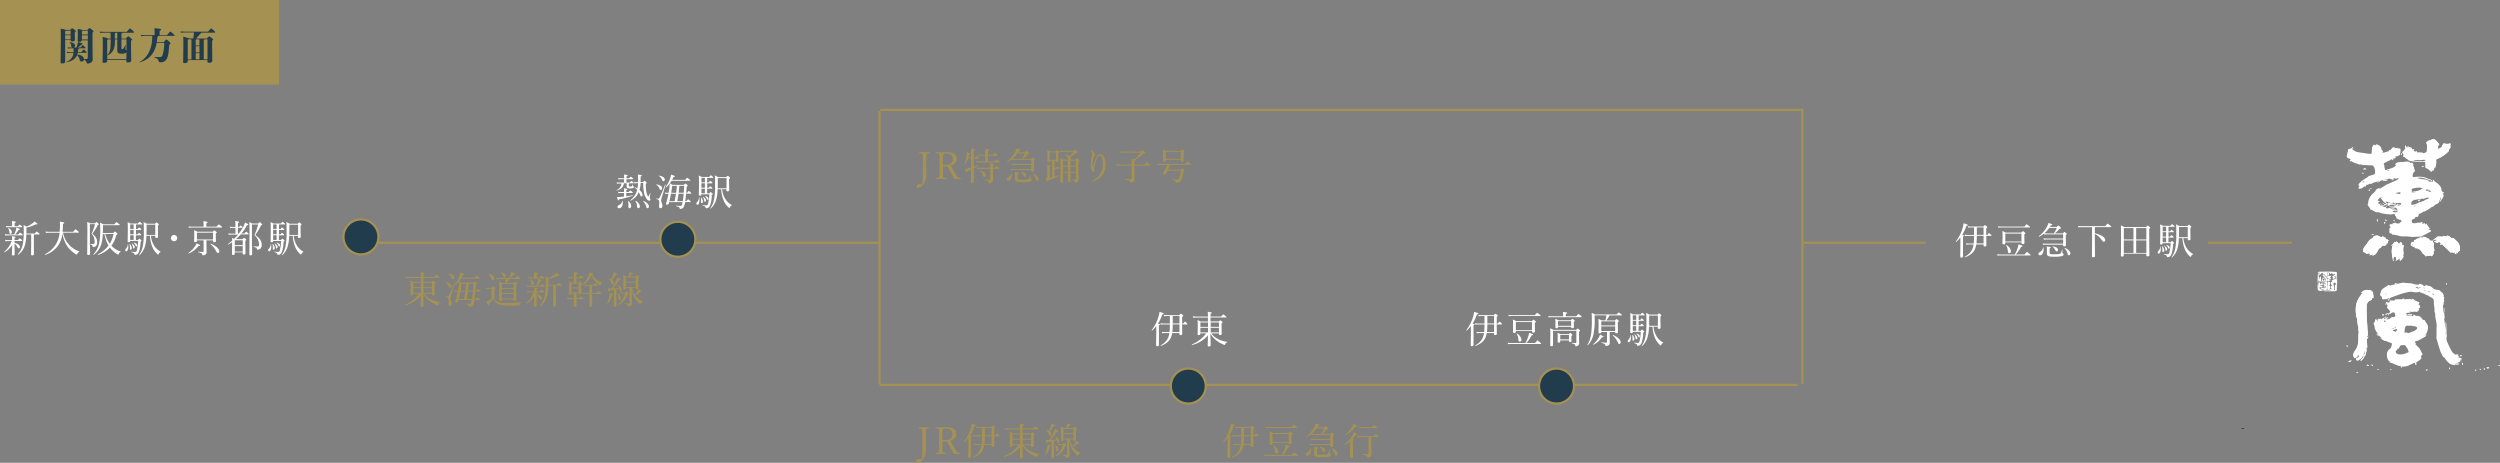 <?xml version="1.0" encoding="UTF-8"?><svg id="_レイヤー_2" xmlns="http://www.w3.org/2000/svg" xmlns:xlink="http://www.w3.org/1999/xlink" viewBox="0 0 390.56 72.3"><rect x="0" y="0" width="390.56" height="72.3" fill="#808080" stroke="none"/><defs><style>.cls-1,.cls-2,.cls-3,.cls-4,.cls-5{stroke-width:0px;}.cls-1,.cls-6{fill:none;}.cls-2{fill:#040000;}.cls-3{fill:#fff;}.cls-7{clip-path:url(#clippath);}.cls-4{fill:#a59252;}.cls-6{stroke:#a59252;stroke-width:.34px;}.cls-5{fill:#213c4c;}</style><clipPath id="clippath"><rect class="cls-1" width="390.56" height="72.3"/></clipPath></defs><g id="_レイヤー_1-2"><g id="_グループ_554"><g class="cls-7"><g id="_グループ_554-2"><path id="_パス_17426" class="cls-3" d="m376.25,23.02v-.18c-.1.05-.17.07-.21.17.06.04.13.05.2.02l-.18.14c-.11-.17-.2-.31-.29-.46-.06.12-.06.26,0,.38.06.12,0,.25-.11.31,0,0,0,0-.01,0-.07.04-.14.11-.05.21.05-.03.09-.06.13-.09l.03.04-.19.15-.08-.14h-.05s-.15.32-.15.32h.06s.24.38.24.38l-.18.06c.06.12.1.25.25.18.06.07.12.14.19.2.09.07.21.1.28.18.18.2.44.31.72.3.5.05,1,.05,1.5.07.04,0,.07-.02.11-.03v-.06c-.25,0-.5,0-.74,0-.61-.02-.64-.03-.73-.16h.63c.22,0,.43.01.65,0,.07,0,.14-.06.22-.07.12,0,.24,0,.36,0,.1,0,.12.06.08.13-.03.04-.08.07-.14.08-.1.01-.2.02-.3.02v.08s.42.03.42.03c.02.35.03.68.04.96.24.05.46.17.64.33-.05.2.19.15.32.25.07-.16.13-.3.19-.44h.02s-.06.31-.06.31c.02,0,.04.01.06.02.13-.31.25-.62.36-.87-.01.13-.03.31-.04.49.15-.45.2-.93.15-1.41.09-.04.17-.08.24-.11.64-.27,1.22-.66,1.71-1.17.07-.08.04-.24.09-.33.05-.07.12-.12.16-.19.04-.08.07-.16.09-.24h-.17c.05-.09.11-.14.13-.19.01-.09.01-.19,0-.28-.14.04-.28.06-.42.08-.17,0-.34-.01-.5-.05-.09-.04-.16-.06-.21.04-.06.08-.1.17-.13.26-.08.33-.36.4-.61.52-.04.01-.08,0-.11-.02-.02-.02-.02-.07,0-.11.04-.18.08-.36.12-.58.02.06.04.1.1.12,0-.07-.01-.15-.06-.21-.15-.19-.31-.38-.48-.56-.13-.18-.34-.09-.53-.12-.15-.02-.16.04-.14.13-.1.02-.2.03-.31.03-.12,0-.47.23-.49.35,0,.04.01.08.03.11.07.16.11.33.12.5-.04.24-.03.48-.06.73-.02.22-.27.21-.42.32,0,.02,0,.04.01.06-.04,0-.11,0-.12-.02-.06-.14-.19-.13-.3-.13-.21-.02-.42-.03-.63-.02-.12,0-.19,0-.14-.15.01-.04-.04-.09-.06-.13-.02.06-.05.12-.08.17-.13-.04-.26-.09-.37-.13.05-.11.09-.21.13-.31l-.03-.02-.17.15-.23-.2s0-.08,0-.17l-.32.17s-.01-.02-.02-.03c.08-.07.17-.13.25-.2v-.03s-.38.07-.38.07"/><path id="_パス_17427" class="cls-3" d="m369.37,55.69s.11-.08.13-.14c.06-.17.11-.35.14-.53.03-.15.13-.29.05-.47-.02-.11-.02-.22,0-.33.05.05.08.09.13.15-.02-.36-.03-.67-.05-.98,0-.02,0-.03-.01-.05-.06-.19,0-.4.14-.54.04-.06.07-.12.09-.19l-.22.03c0-.14-.02-.26-.03-.38h.05s.06.28.06.28c.06-.03.08-.05.08-.08,0-.18-.01-.36-.04-.54-.07-.46-.04-.92-.1-1.38-.04-.37-.06-.75-.06-1.13-.01-.55-.05-1.11-.01-1.66,0-.39.26-.73.63-.84.14-.06.23-.2.23-.35.06,0,.14.02.19,0,.03-.02,0-.12.01-.18.01-.2-.02-.39-.1-.57-.01-.04.03-.1.06-.17-.15-.05-.28-.15-.37-.29-.25-.04-.51-.06-.77-.05-.16.03-.31.1-.45.19-.12.08-.23.16-.33.26.01.01.02.02.03.04l.29-.13c-.34.51-.76.94-.95,1.55-.17.57-.22,1.17-.15,1.76l.13-.14c-.04.09-.06.13-.08.18-.02.04-.05.09-.04.11.07.16-.07.38.14.5.02,0,0,.06.01.1.04.34.08.68.13,1.03.02.12.08.23.09.35.02.16,0,.32.01.48.03.09.05.18.06.27,0,.23-.06.46-.06.69.03.73,0,1.53-.45,2.14-.13.14-.23.31-.29.49-.04.14-.06.28-.06.43,0,.08.08.15.13.23l-.04.03c.13.1.31.08.42-.04,0-.01.02-.02.03-.04.1-.14.2-.27.29-.38.13.32.02.52-.35.54v.21s0,.05,0,.08c.08.1.22.12.32.05.08-.06.16-.12.25-.17.25-.15.42-.41.47-.7.06-.04.13-.05.15-.09.05-.14.08-.29.11-.44.03-.14.05-.29.07-.43.04.13.05.27.03.4-.05.22.01.48-.26.62-.05.02-.06.11-.09.18h.17c-.09.06-.24.06-.21.24,0,.01-.01.04-.02.04-.17.02-.15.24-.3.29-.02,0-.02.08-.03.12.04,0,.08,0,.11,0,.08-.03.16-.07.13-.19.18.02.16-.17.25-.24.05-.05.06-.15.09-.23"/><path id="_パス_17428" class="cls-3" d="m370.63,39.96c.08-.04.16-.08.24-.11.22-.04.3-.24.43-.38.09-.12.16-.25.21-.39.05-.08.1-.16.15-.24.02-.03.05-.06.08-.06.15,0,.2-.12.28-.21.12-.17.32-.25.52-.2.12,0,.21-.11.31-.18l-.16-.08c.12-.03.23-.07.34-.12.03-.02.05-.09.05-.14,0-.04-.03-.07-.05-.1l.15-.23c-.14-.07-.28-.13-.41-.19-.02-.01-.06-.05-.05-.05.06-.12-.07-.14-.11-.16-.16-.04-.3-.14-.39-.27,0,0-.02,0-.06,0l.11.23c-.13-.03-.23-.05-.33-.08-.1-.02-.2-.05-.29-.11-.14-.1-.32-.13-.48-.08-.14.03-.37,0-.38.25,0,.01-.03.03-.05.04-.13.12-.27.21-.42.29-.37.26-.49.72-.82,1.02-.17.19-.28.41-.32.66-.06.21-.03.3.19.34.08.01.15.05.2.11.07.11.22.15.33.1.17-.12.25,0,.36.05-.02.07-.04.12-.06.18,0,.01.02.03.03.04l.23-.1q.08.1.24-.14c-.02.11-.04.19-.06.3"/><path id="_パス_17429" class="cls-3" d="m380.2,39.6v-.42l.14.02c-.03-.22-.08-.44-.14-.65-.02-.05-.02-.09,0-.14.11-.21.06-.48-.13-.63.02-.05.03-.1.06-.18-.06,0-.13,0-.19,0-.13.05-.28,0-.35-.12-.08-.11-.14-.25-.33-.23-.07.01-.16-.06-.25-.1l.13-.08s-.07-.02-.1-.03c-.12-.02-.24-.03-.36-.05-.12-.02-.22-.03-.18.17l-.46-.11c0,.05,0,.12-.01.18-.09,0-.17,0-.26.02-.09.01-.18.05-.25.11-.05.08-.14.13-.24.11-.06,0-.11.04-.14.09-.02.06-.02.12-.02.18l.17-.05c-.18.15-.23.15-.36.08-.23.09-.34.34-.26.57,0,.03.03.07.05.07.11,0,.07-.12.11-.19.04-.06.08-.11.12-.16l.03.04c-.04.08-.08.17-.1.25,0,.07.02.13.07.18.02.03.09.03.13.02.07-.01.15-.03.22-.05v.04s-.08.11-.08.11l.2.14.16-.06c-.01.06-.02.1-.02.14l.26-.17-.1.21.04.02.13-.07c.13.11.25.2.36.31.15.14.13.4.37.5.13.06.22.22.33.34.02.03.08.06.09.05.05-.05.09-.12.09-.19.13.15.35.16.63.04l.18.13.3-.45"/><path id="_パス_17430" class="cls-3" d="m381.21,38.17s0,.03,0,.05c.05,0,.1,0,.15-.02.21-.13.31.11.43.23.38.32.73.69,1.08,1.04.02.02.05.02.08.03.02-.15.09-.15.2-.07.06.03.12.05.19.06.02-.07.03-.13.04-.19h.05c.01.09.03.18.04.27l.27.15c-.02-.12-.04-.21-.05-.28l.31.12c-.05-.15.04-.3.18-.35,0,0,0,0,.01,0,.21-.1.11-.32.1-.5,0-.39-.17-.76-.46-1.02-.17-.16-.34-.33-.52-.49-.05-.03-.11-.04-.16-.03-.13.04-.27,0-.34-.12-.14-.13-.31-.23-.5-.27l-.04.05.22.12c-.25-.02-.47-.07-.68-.1-.06,0-.12.01-.17.05-.08.1-.16.06-.26.06-.16-.01-.32-.02-.49-.03-.03,0-.07.01-.09.03-.21.16-.42.31-.62.47-.02.02-.02.07-.04.12l.46-.21s.02.03.03.04l-.18.15.25.05s0,.04,0,.06c-.14.05-.34-.08-.45.13.13.02.26.06.38.12.15.13.2.01.3-.02v-.05l-.18-.02s0-.03,0-.04l.43.07c0,.05,0,.1-.01.14l.23.05-.2.13"/><path id="_パス_17431" class="cls-3" d="m375.46,39.15h-.04c0-.26.02-.52.07-.78,0-.04-.01-.09-.03-.13-.07.04-.12.1-.15.17-.04-.13-.06-.26-.07-.39-.03-.19-.21-.13-.33-.18q.03.24-.2.23c-.08-.15-.19-.28-.33-.38l-.08.15c-.06-.01-.13-.03-.21-.05-.08-.02-.12,0-.1.11,0,.05-.06.13-.11.17-.1.09-.2.18-.31.26l.04.06.23-.14c-.02.09-.08.15-.1.23-.1.36-.13.73-.09,1.1.05.4.12.81.2,1.21,0,0,.03.01.04.02,0-.02.02-.03.02-.05-.01-.18-.12-.38.08-.53,0,0-.02-.05-.02-.08,0-.03.02-.07.04-.1.03.02.06.03.09.05.03.02.06.08.08.07.13-.03.16.05.15.14-.01.15-.05.3-.07.46.18-.03.13-.19.15-.33l.12.19.3-.28c.07.12.1.26.08.4l.05.02c.03-.12.12-.21.25-.24.04-.02.07-.06.07-.1-.01-.13.08-.18.16-.25.03-.03.06-.06.08-.1l-.13-.03c.08-.3.1-.61.04-.91"/><path id="_パス_17432" class="cls-3" d="m364.19,43.12s0-.02-.01-.02c-.18,0-.37.02-.55.03-.02.12-.06.29.04.36.15.04.31.06.51.09-.21-.26-.26-.22,0-.45"/><path id="_パス_17433" class="cls-3" d="m364.34,43.13q.22.16.08.42c.18,0,.35-.08.44-.24-.16-.08-.29-.22-.52-.19"/><path id="_パス_17434" class="cls-3" d="m366.87,56.43s0,.03-.01.05c.07.02.14.06.2.05.11-.04.21-.08.31-.14-.03-.03-.07-.09-.09-.08-.13.03-.27.08-.4.13"/><path id="_パス_17435" class="cls-3" d="m376.15,49.07s0,.05-.01.08c.24,0,.44.19.7.07-.03-.09-.01-.23-.16-.09-.02.02-.06,0-.09,0-.15-.02-.29-.04-.44-.07"/><path id="_パス_17436" class="cls-3" d="m363.85,42.94c-.02-.1-.04-.18-.06-.25,0-.02-.03-.06-.05-.05-.03,0-.09.02-.09.05-.02.12-.03.23-.04.35l.06.02.18-.11"/><path id="_パス_17437" class="cls-3" d="m372.89,28.19l.03.04c.01-.05.02-.11.04-.18l-.67.17s.01.05.02.08l.58-.11"/><path id="_パス_17438" class="cls-3" d="m362.94,43.93s.02-.03.04-.05c-.03-.08-.07-.16-.12-.24,0,0-.12.02-.13.06-.07.22.04.21.22.23"/><path id="_パス_17439" class="cls-3" d="m371.48,34.66l-.1-.49c-.1.17-.06.38.1.49"/><path id="_パス_17440" class="cls-3" d="m369.18,26.44h.52c-.18-.14-.33-.21-.52,0"/><path id="_パス_17441" class="cls-3" d="m388.89,57.4h-.42c.08.09.13.14.19.21.07-.06.14-.12.24-.21"/><path id="_パス_17442" class="cls-3" d="m369.69,57.07l.45.08c-.19-.2-.3-.22-.45-.08"/><path id="_パス_17443" class="cls-3" d="m384.26,55.49c.13.21.26.22.35.07l-.35-.07"/><path id="_パス_17444" class="cls-3" d="m379.5,27.96l-.03.04c.14.09.29.18.43.27.02.01.05-.01.08-.02-.01-.03-.02-.06-.05-.08-.15-.08-.29-.14-.44-.22"/><path id="_パス_17445" class="cls-3" d="m381.85,48.14h-.05s0,.66,0,.66h.05v-.66Z"/><path id="_パス_17446" class="cls-3" d="m372.27,49.32l.22-.13c-.12-.02-.24-.16-.34,0l.13.14"/><path id="_パス_17447" class="cls-3" d="m372.49,34.94l.08-.05s.07-.07.09-.11c0-.02-.07-.09-.09-.08-.06.01-.1.04-.13.09-.02.04.03.1.05.15"/><path id="_パス_17448" class="cls-3" d="m384.63,56.97s.04.02.06.03c.04-.05.11-.09.11-.13-.02-.07-.05-.14-.09-.2h-.05s-.03.31-.03.31"/><path id="_パス_17449" class="cls-3" d="m370.86,36.67c-.15-.17-.26-.15-.38.1l.23-.13.15.04"/><path id="_パス_17450" class="cls-3" d="m379.3,57.76h-.33c.05.17.13.17.33,0"/><path id="_パス_17451" class="cls-3" d="m372.89,34.47v-.06s-.25-.11-.25-.11l-.04.03s.06.11.11.13c.06.01.12.02.18,0"/><path id="_パス_17452" class="cls-3" d="m370.25,29.71s-.08-.1-.11-.1c-.04,0-.07.05-.11.08.03.04.06.08.1.11.01,0,.06-.05.12-.09"/><path id="_パス_17453" class="cls-3" d="m382.21,44.21c-.03.08-.06.12-.05.15.02.04.05.08.09.12.02-.03.06-.07.06-.1-.02-.06-.05-.12-.09-.17"/><path id="_パス_17454" class="cls-3" d="m390.54,57.19l.02-.09-.22-.04s-.01.07-.02.1l.22.03"/><path id="_パス_17455" class="cls-3" d="m375.17,23.89c-.11.19-.09.27.06.36-.02-.12-.04-.22-.06-.36"/><path id="_パス_17456" class="cls-3" d="m378.7,25.97v-.04c-.12.04-.26-.08-.35.04,0,.02,0,.04.01.07l.34-.07"/><path id="_パス_17457" class="cls-3" d="m371.46,57.61l-.05.07.17.13s.03-.05.04-.07c-.05-.05-.11-.09-.17-.13"/><path id="_パス_17458" class="cls-3" d="m366.84,54.1c-.11-.07-.18-.16-.32-.08.1.09.17.16.32.08"/><path id="_パス_17459" class="cls-3" d="m386.64,57.86s.04.05.05.07l.18-.13-.06-.08-.18.14"/><path id="_パス_17460" class="cls-3" d="m369.14,26.96l-.08.05c.03.05.06.11.09.16,0,0,.06-.03.09-.04l-.11-.16"/><path id="_パス_17461" class="cls-3" d="m371.39,28.44v.06s.43-.11.43-.11c0-.02-.01-.04-.02-.06l-.41.12"/><path id="_パス_17462" class="cls-3" d="m382.76,57.46l-.05-.04s-.11.07-.13.12c-.01.03.05.08.07.13h.05c.02-.08.04-.14.06-.21"/><path id="_パス_17463" class="cls-3" d="m388.11,57.52h-.04c-.07.16-.08.17.11.21l.02-.05-.09-.17"/><path id="_パス_17464" class="cls-3" d="m371.54,52.51l.06-.05-.28-.33-.05.04.27.33"/><path id="_パス_17465" class="cls-3" d="m370.57,56.95h-.05c-.02.19,0,.17.16.19l.02-.04-.13-.15"/><path id="_パス_17466" class="cls-3" d="m387.45,57.6l-.06.03c.03.07.06.13.08.2.03-.03.09-.07.09-.07-.03-.06-.07-.11-.11-.16"/><path id="_パス_17467" class="cls-3" d="m373.01,46.78l.11.24c.02-.07.04-.14.05-.21,0,0,0-.02-.01-.03h-.15Z"/><path id="_パス_17468" class="cls-3" d="m374.11,44.37l.03.05.27-.15s-.01-.03-.02-.04c-.1.03-.23.02-.29.14"/><path id="_パス_17469" class="cls-3" d="m370.23,29.51h.28c-.07-.1-.13-.1-.28,0"/><path id="_パス_17470" class="cls-3" d="m374.12,34.57l.03-.07-.21-.11-.04.07.21.1"/><path id="_パス_17471" class="cls-3" d="m368.41,58.16v-.03c-.07,0-.15,0-.22,0-.02,0-.04.04-.05.07.03.01.06.04.09.03.06-.02.12-.04.18-.06"/><path id="_パス_17472" class="cls-3" d="m373.39,57.68s0,.05,0,.07h.22s0-.03,0-.05l-.22-.02"/><path id="_パス_17473" class="cls-3" d="m379.53,28.26s-.06.05-.1.07v.04h.68v-.31c.14.04.21.08.14.19.4.32.88.55,1.08,1.04.04.12.08.25.09.38.01.09.01.17.12.21.03.01.04.08.06.13l.15-.03c.01.09.02.18.04.31-.1-.08-.08-.08-.13-.15,0,0-.05.02-.05.03,0,.03,0,.06.02.09.13.15.15.36.06.53-.16.22-.26.47-.43.69-.02.03-.06.03-.13.03.02-.04.05-.08.07-.13.06-.14.11-.28.16-.42,0-.03-.03-.07-.05-.1-.03.06-.06.13-.08.2-.07.19-.14.38-.24.62-.1.1-.23.17-.36.22-.22.03-.29.19-.41.32-.08.06-.17.09-.27.09-.15.11-.3.22-.45.32s-.32.2-.49.29c-.1.07-.21.12-.33.13-.11,0-.22.13-.34.19-.12.07-.25.13-.39.19,0-.03-.02-.07-.03-.11-.01,0-.03,0-.03,0,0,.12-.02.24-.05.35-.05.1-.12.19-.2.28l-.05-.03s-.01-.09-.01-.09c-.06.03-.11.09-.17.09-.09.01-.15.02-.14.13,0,.07-.01.12-.12.13-.12.01-.2.16-.35.14,0,0-.04.05-.04.08.02.13.04.26.07.39,0,.03.06.05.09.06.23.05.47.03.69-.05.05-.03.11-.03.16-.02.16.04.33.01.48-.07.06-.03.15.01.23.02l-.06.2.16.05c.04-.07.08-.13.11-.18.06.05.11.1.16.15.03.05.06.1.08.15.08-.1.11-.13.16-.2.03.09.06.18.11.26.08.12.17.22.26.33.03.04.05.08.07.13h.11c.06.21-.23.03-.21.18.08.07.17.12.27.16.11.03.04.14.09.19-.05.02-.1.04-.15.07-.11.05-.21.11-.31.17-.23.16-.48.28-.75.36-.04.02-.06.07-.1.1-.06.05-.13.08-.2.1-.11.01-.22.02-.33.02-.33.01-.66.03-.99.04-.07,0-.14,0-.22,0-.41-.08-.83-.11-1.25-.08-.32.02-.63-.04-.93-.15-.15-.04-.31-.07-.47-.09-.11-.02-.21-.08-.32,0,0,0-.05-.03-.06-.05-.03-.16-.15-.18-.28-.19-.12-.01-.2-.17-.16-.33,0-.04.05-.08.03-.11-.11-.24.02-.4.2-.54-.18-.06-.22-.13-.14-.21-.03-.06-.06-.1-.08-.15.07-.04.14-.08.22-.1.11,0,.21,0,.32.01v-.05s-.08-.01-.08-.01c0-.01,0-.03-.01-.04.05-.03.11-.05.16-.07.05,0,.1.04.15.06-.02.02-.03.04-.05.06l.17-.26c.21.33.51.17.79.15l-.05-.15c.09,0,.18.04.22,0,.08-.07.02-.27-.08-.37-.28.05-.44-.2-.68-.21.03-.19-.06-.37-.23-.46.06-.2,0-.27-.21-.24-.14.04-.29.07-.44.08-.5-.02-1-.09-1.49-.2-.15-.05-.29-.11-.43-.18-.37.15-.73-.2-1.05-.35-.09-.04-.18-.07-.28-.09l.06-.1c-.13-.18-.26-.33-.37-.5-.03-.07-.03-.14-.03-.21.03,0,.05-.01.08-.02-.02-.27.03-.54.13-.79.16-.38.41-.7.74-.95.14-.13.25-.28.4-.44l-.22.11c.25-.28.6-.45.97-.47l-.37.19c.19.02.37-.07.48-.22.01-.02.03-.04.06-.05.14-.05.27-.13.39-.22.18-.14.38-.25.6-.31.4-.19.82-.36,1.22-.54.13-.07.23-.18.37-.26-.09-.14-.21-.05-.3-.02-.07.04-.16.04-.24,0-.16-.07-.3.03-.44.1,0,0-.01.01-.02.02-.11,0-.21,0-.32-.02-.02,0-.03-.07-.05-.1-.34.08-.69.17-1.04.25-.52.14-1.06.24-1.57.41-.07.03-.14.07-.2.12-.07.05-.12.1-.23.04-.11-.03-.22,0-.3.08-.07.11-.13.09-.22.08-.08-.02-.14-.04-.15.1-.02.2-.13.24-.26.14-.14.12-.29.23-.46.32-.15.04-.3.06-.46.05-.03-.04-.04-.09-.03-.14.05-.11.11-.21.17-.31-.06-.02-.13-.04-.18-.07,0-.09.04-.18.09-.26.13-.15.28-.3.44-.42.2-.16.41-.3.63-.44.12-.07.25-.1.34-.24.05-.08.2-.11.31-.15.17-.06.35-.12.52-.16.16-.03.27-.16.29-.31,0-.28-.05-.56-.13-.83,0-.02-.06-.02-.09-.04-.02-.2-.05-.23-.32-.27-.22-.03-.44,0-.66-.03-.23-.01-.47-.02-.7-.04-.06,0-.12-.01-.18-.02-.1-.02-.19-.12-.3-.03-.02.01-.06,0-.1-.02-.3-.11-.6-.21-.9-.32-.09-.06-.19-.11-.29-.14-.05-.03-.02-.2-.16-.05-.04.02-.08.02-.12,0-.02-.06-.02-.13,0-.19,0-.03.07-.04.12-.06-.01-.08-.05-.13-.17-.15-.12-.02-.23-.07-.33-.14-.14-.1-.11-.28-.09-.41.04-.21.1-.42.17-.63,0-.04,0-.08-.01-.13,0-.12.1-.21.22-.23.15-.03.34,0,.41-.22.04-.04.09-.05.13-.04.04.05.08.12.1.18l-.26.05c.2.19.44.36.69.49.36.09.72.15,1.09.18.22.03.45.08.67.11.22.03.44.03.64.04.03-.37.05-.7.09-1.04,0-.04.04-.08.07-.12.03-.04.06-.09.08-.13.04-.15.16-.19.28-.1.1.08.19.04.26-.13.46.2.71.3.79.84,0,.03.02.07.04.08.18.09.26.2.05.41.32,0,.63-.08.93-.21.07-.03.19-.04.14-.18,0,0,.09-.05.09-.04.09.1.13.02.18-.04.2-.23.35-.53.67-.28.05.05.13.06.19.03.07-.03.17-.09.25.04.02.04.15.03.23.02.08-.02.16.03.17.11,0,0,0,0,0,0,.11.29-.08.56-.04.85,0,.03-.02.07-.06.07l-.47.23h-.22s0,.04,0,.05l.1.08-.22.21c-.05-.03-.11-.06-.17-.07-.04,0-.08.03-.11.05l.02.05.12-.04.04.05-.24.21-.04-.03s.01-.1.02-.17c-.04.01-.09.03-.13.06-.17.13-.36.22-.57.29-.2.09-.39.19-.58.31-.03.03-.05.07-.04.12.02.24.05.48.08.72h.06v-.54h.05v.81c.6-.25,1.24-.29,1.7-.72-.05-.07-.08-.16-.09-.24,0-.13.23-.27.37-.28.15-.01.3-.06.46-.07.13,0,.26.02.39.02.08-.01.16-.03.24-.05.21-.05.42-.05.63,0,.12.03.23.11.29.22.03-.02.07-.04.11-.05.11-.03.22-.06.25.11.03.06.06.12.11.18-.06.11-.1.23.04.32.01.01.02.03.02.04.01.21.07.42.17.61,0,.02,0,.04,0,.03-.08.07-.16.11-.19.17-.18.21-.23.5-.14.77.71-.07,1.44-.15,2.12.14.19.07.36.18.49.34h-.21c-.17-.26-1.28-.5-1.71-.34.21.08.42.13.64.17.25,0,.5.04.75.1.09.02.2,0,.24.14.05.05.21.03.29.03m-6.38,3.36c.14.17.2-.02.3-.07l-.26.03-.53-.09c.11.28.25.37.44.29-.1-.1-.05-.14.06-.17m-.22.54s-.01,0-.01-.01c.02-.06.04-.12.07-.19-.11-.11-.18-.04-.22.07-.15-.04-.27-.04-.32.14,0,.03-.09.04-.13.05-.04,0-.08,0-.11-.02l-.02.07.53.14c.01.11.12.2.23.18.04,0,.08-.02.11-.05.19-.14.29-.01.42.07.13.07.29.17.41.14.15-.02.3,0,.43.06.03,0,.09.09.08.1-.06.06-.11.11-.18.16l-.06-.16-.42.12s0,.04,0,.06c.24.14.53.14.77,0-.03-.15-.06-.28-.08-.39-.03-.05-.05-.09-.08-.12s-.04-.09-.07-.1c-.12-.01-.25-.01-.38-.01-.17,0-.33,0-.5,0,0-.02,0-.05,0-.07l.57-.04v-.05h-.74s0-.05,0-.07h.94v.03l-.19-.11s0-.05,0-.07c.15.07.33.01.41-.14,0,0,0-.01,0-.02.01-.02.08,0,.12,0,.19.03.38.12.57.03-.02-.08-.04-.15-.06-.23h-.52s-.01.04-.02.06l-.29-.12s-.01.03-.02.05c.06.02.1.03.16.05-.08.1-.19.09-.31,0-.07-.05-.14-.09-.22-.12,0,.01-.02.03-.02.04l.1.09-.56.03c.32.05.64.07.94.14,0,.02,0,.05,0,.07h-.97c.05.06.07.08.08.09l-.46.06m5.4-.74c.26.14.36-.14.54-.19.2-.07.39-.15.58-.24-.09-.11-.24-.15-.37-.09-.2.08-.4.14-.6.23l.05-.11-1.19.2s0-.03-.01-.05c0,.03,0,.06,0,.07h-.39l.1.06c-.38.23-.37.24-.37.67.06.02.13.04.2.03.34-.04.67-.15.96-.33.06-.07.16-.1.25-.08.11.03.22-.03.25-.14,0-.01,0-.02,0-.04m-5.93.69c0-.06.02-.13.03-.19l.29-.06.02-.05c-.36-.2-.66-.51-.84-.89l.31-.1-.02-.05c-.34.06-.63.27-.78.58.11.04.21.08.3.12.03.01.04.05.06.08-.03,0-.07.01-.1.02-.05.02-.12.02-.13.06-.11.21.04.21.22.28.01.06.03.16.05.26l.11-.15s.06.09.09.12l.4-.05m6.02-2.66s0-.02,0-.03c-.14-.03-.28-.06-.43-.07-.37,0-.74.04-1.1.14-.06.01-.14.08-.14.12-.02.19,0,.39,0,.58h.06v-.2c.49-.03.97-.15,1.42-.35l-.11-.04.31-.13m1.36.55c-.17-.19-.38-.32-.63-.38-.12-.04-.2-.04-.24.09.08.11.16.18.3.08.04-.03.11,0,.17,0-.02.05-.04.11-.05.16,0,.01,0,.03,0,.04h.46Zm-5.54.17c.07.05.11.09.15.1.16.03.32.05.49.06.03,0,.1-.08.1-.13,0-.05-.07-.15-.1-.14-.2.02-.4.06-.64.1m-5.26-1.64c.21.02.33-.07.35-.25l-.35.25m5.86,3.56l-.42.02.33.12.09-.14m-1.89-5.39s0,.04,0,.06l.27-.05c-.13-.13-.2-.09-.27-.01m3.94,3.42v.06s.32-.07.32-.07c0-.02,0-.03-.01-.05l-.31.06m.54,2.03l-.02-.03-.35.15s.01.03.02.04l.35-.16Z"/><path id="_パス_17474" class="cls-3" d="m372.77,47.38c0-.07-.04-.15-.01-.2.06-.09.12-.01.18.03.11.09.28.08.38-.02v-.25h.36c.09,0,.18,0,.27,0,.12-.02.27-.02.2-.19h1.23l-.13-.05.35-.09-.06.15.99-.06s0-.02-.01-.03l.32.18s.02-.03.03-.04l-.15-.1c.09-.03.18-.04.27-.03.05.01.08.1.13.15.03.04.07.07.12.09.24.11.49.22.75.34l-.17.29c.19.09.3.28.28.49l-.24.16c.03.08.06.14.08.21l-.12.04s.02.08.03.12c-.05.03-.1.05-.14.07-.07.03-.13.07-.2.1-.02.01-.06.02-.08,0-.1-.08-.24-.09-.35-.03-.11.04-.23.04-.34,0-.15-.03-.31-.01-.45.05l.33.03v.04c-.24.08-.52-.03-.79.14l.24.12v.04s-.16.05-.16.05c.03.1.09.1.21.1.2,0,.4.04.59.09.13.03.25.06.36-.06l-.15-.11c.09-.07.17-.04.31.04.12.06.26.11.39.14.03,0,.08-.05.13-.08.07.07.12.2.26.11.05-.01.1.01.11.06,0,.03,0,.06-.02.08l.18.02c-.03.18.04.25.22.23l-.11.06c.1.05.22.15.28.13.12-.05.12.04.16.09.07.1.1.24.18.31.22.24.33.55.3.87,0,.07-.01.13-.03.19-.05.37-.22.72-.49.99-.01,0-.01.03,0,.06l.28-.3c.01.16-.06.31-.19.4-.28.17-.58.32-.87.48-.13.07-.26.13-.39.2q-.15-.09-.37.11l.24.38-.04.03-.23-.18-.02.03c.26.25.52.5.77.76.06.08.11.17.15.26.1.19.19.39.29.58.02.05.04.11.05.17-.25.11-.27.18-.18.44,0,.07-.01.14-.06.19-.05.07-.12.13-.19.18-.07.06-.15.1-.22.16-.12.09-.24.17-.38.27.02.04.05.09.07.13.02.04.05.09.04.13,0,.02-.07.04-.11.05-.05,0-.11,0-.16,0l.07-.33c-.26.08-.52.19-.76.32-.37.22-.79.32-1.21.31-.05,0-.1.02-.14.05-.02.01.01.08.02.13h-.14c.02-.19-.02-.23-.2-.27-.2-.01-.4-.08-.57-.19-.06-.05-.19-.03-.25-.08-.21-.13-.44-.22-.68-.26-.08-.03-.13-.06-.04-.11-.11-.11-.23-.22-.35-.33,0,0,.02-.05.02-.07,0-.04,0-.11-.02-.12-.14-.08-.13-.2-.12-.34-.03-.19-.02-.38.02-.56.07-.25.22-.47.43-.62.2-.13.21-.34.28-.52.03-.11.05-.22.06-.33-.24-.09-.48-.17-.72-.27-.07-.03-.14-.08-.21-.1-.09-.02-.18-.01-.26-.04-.24-.1-.46-.24-.64-.42l.04-.05c.1.07.2.15.31.22v-.02c-.19-.19-.4-.37-.59-.57-.09-.11-.16-.22-.22-.34-.1-.16-.2-.31-.29-.48-.05-.1-.1-.21-.14-.31,0,0,0-.01,0-.01.09-.27-.13-.46-.15-.7,0-.06.02-.15.06-.17.14-.07.14-.2.16-.32.02-.18.1-.26.26-.28l-.14.2.18-.03v.25l.11-.19q-.12-.17.21-.28l-.12.19.38-.18s.04.07.07.12l.8-.46c-.02.19-.02.19-.18.21-.14.02-.16.13-.19.27.26-.08.4-.36.7-.34l-.31.38c.18.07.26-.23.4-.06l.47-.37c.1.1.24.05.37,0,.11-.02.18-.13.16-.24,0-.04-.02-.07-.05-.1-.01-.02-.02-.05-.02-.08,0-.09.03-.19-.1-.24-.12-.06-.27-.04-.38.03-.08.05-.15.1-.23.15-.02.02-.05.03-.09.03-.17-.03-.22.05-.18.22h-.06s-.1-.27-.1-.27c-.06.08-.12.14-.19.2-.04.03-.12,0-.18-.01.02-.04.03-.1.07-.13.12-.13.3-.17.46-.1.03,0,.06,0,.09-.02.07-.11.12-.22.16-.3-.12-.15-.24-.28-.35-.41-.08-.09-.2-.14-.13-.3.03-.08.04-.17.05-.26l-.15-.25-.02-.02m3.49,7.61c-.04-.17-.1-.34-.17-.51-.12-.2-.25-.39-.4-.58-.12,0-.3,0-.48,0-.15-.01-.29.07-.34.21-.05.13-.12.26-.19.4l-.07-.14-.43.59h.05c.02.08.05.14.09.2.12.09.26.15.41.19.25.02.51,0,.75-.05.27-.09.53-.19.78-.32m-.68-3.04q.13.08.3-.06c.12.09.24.18.4.12.3-.11.59-.21.88-.34.13-.06.25-.15.35-.26.05-.07.08-.15.07-.24-.01-.09-.42-.26-.52-.24-.12.02-.25.04-.3-.06-.23,0-.43.02-.62,0-.21-.05-.41.08-.46.29,0,.03-.01.06-.01.09-.02.23-.05.46-.08.7m-1.87-.38c.16.17.49.28.59.19.08-.08.08-.23.13-.39l-.72.2m-1.32-1.51c.02.09.04.16.06.25l.22-.08-.07-.14-.22-.03m1.79,1.01h-.07c-.02.06-.03.12-.05.18h.13c0-.05,0-.12,0-.18m-.6.29s.01.03.02.04l.36-.13s-.01-.03-.02-.05l-.35.13"/><path id="_パス_17475" class="cls-3" d="m378.28,45.7c-.22.02-.27,0-.24-.14-.29.12-.61.14-.92.08-.33-.08-.68-.08-1.01.01-.35.11-.72.16-1.06.28-.56.19-1.11.41-1.67.61-.04.01-.06.05-.09.08.03.02.07.05.1.08.02.03.04.07.05.1-.04,0-.09.03-.11,0-.06-.06-.11-.13-.16-.21-.09.05-.18.08-.27.11-.18.04-.37.07-.55.07-.27.01-.28-.2-.22-.42-.3-.06-.39-.33-.22-.63.06-.11.05-.25.11-.35.06-.1.13-.19.23-.26.26-.18.53-.34.78-.52.08-.08.22-.08.3,0,.04.03.14.05.15.03.13-.16.33-.1.48-.15.32-.1.64-.18.97-.22.27-.03.54-.18.82-.05.03.01.07,0,.11,0,.1,0,.2.01.3.02.2.02.4.02.6.06.17.03.33.07.48.14.21.06.43.07.65.03.03,0,.06-.07.09-.12.23.02.45.11.62.27.12.12.26.09.43.06l-.2-.12s.01-.04.02-.06c.11.03.22.06.33.11.09.05.2.08.3.07.12-.01.26.09.38.17.14.1.26.24.41.33.13.06.27.09.41.11.15,0,.29.03.43.08.15.09.23.29.42.37.07.03.11.14.15.22.04.09.14.17.07.3-.02.04,0,.09.02.12.11.09.08.2.05.31-.02.1-.07.19.03.28.02.04.01.08,0,.12-.2.16-.05.37-.08.58l-.14-.09c.02.28.04.55.06.82.02.19-.03.39.15.53.02.02,0,.08.01.11.03.2.06.39.07.59,0,.06-.03.12-.08.16.07.59.14,1.18.21,1.79v-1.23h.07c.02.08.04.18.05.27.02.5.02,1.01.04,1.51,0,.11.03.22.04.33,0,.03.01.07,0,.1-.16.43.02.81.19,1.18.15.32.29.65.47.96.14.29.36.54.64.7.05.03.11.03.16.01.13-.08.23-.04.38.06l-.11.05.2.26-.18.08c.2.06.5-.01.61.3l-.4.13.39.12v.05c-.16-.05-.3-.08-.33.13l-.29.04s0,.04-.01.06l.26.09c-.24.12-.48,0-.71.09l.7.12c-.27.17-.54-.07-.8-.01v.05h.13s-.04.05-.05.05c-.18-.04-.35-.08-.53-.12-.1-.03-.19-.07-.28-.11-.05-.04-.09-.09-.11-.14-.37-.21-.51-.62-.79-.92,0,.01,0,.04-.01.12-.1-.16-.2-.29-.28-.43-.21-.41-.38-.85-.49-1.3-.13-.45-.28-.9-.4-1.36-.02-.06.03-.14.03-.22,0-.41,0-.82,0-1.24.04-.31.03-.63-.02-.94-.06-.45-.24-.88-.18-1.33-.01-.11-.05-.21-.1-.31,0-.02-.02-.04-.02-.06.03-.29.01-.58-.05-.86-.04-.29-.06-.59-.06-.89,0-.25-.17-.34-.34-.45-.1-.06-.22-.11-.33-.17-.06-.04-.11-.08-.16-.12-.03-.02-.05-.06-.07-.06-.21.01-.35-.13-.52-.22-.09-.05-.17-.17-.31-.07-.02.02-.14-.1-.24-.18m-.05-.67c-.08-.15-.11-.16-.83-.16.07.08.16.14.25.18.11.03.22.05.33.05q-.22-.12-.26-.23l.5.15m3.84,6.71h-.02v.72h.02v-.72Zm-1.85-5.59l.04-.04c-.03-.18-.08-.21-.25-.19l.21.23m-.88-.6l.33.15s.01-.03.02-.04c-.1-.06-.14-.24-.35-.11m-.64-.2s0,.03-.01.05l.28.07s0-.04.01-.06l-.28-.05m-.04-.43s-.01.03-.02.05l.24.12.02-.05-.24-.12m-5.97,1.01s.01.05.02.08c.05-.01.1-.03.14-.05,0-.02,0-.05-.02-.07l-.15.04"/><path id="_パス_17476" class="cls-3" d="m369.35,55.67h-.17c.03-.08.05-.17.09-.2.27-.13.21-.4.26-.62.02-.14,0-.27-.03-.4-.02.14-.04.29-.07.43-.03.15-.07.3-.11.44-.01.04-.08.05-.15.09-.05.29-.22.54-.47.7-.09.05-.17.11-.25.17-.1.07-.24.05-.32-.05,0-.03-.01-.05,0-.08v-.21c.36-.01.48-.22.35-.54-.08.11-.19.24-.29.38-.08.14-.27.19-.41.1-.01,0-.03-.02-.04-.03l.04-.03c-.04-.08-.12-.15-.13-.23,0-.15.02-.29.06-.43.07-.18.16-.34.29-.49.45-.61.49-1.41.45-2.14,0-.23.05-.46.06-.69-.02-.09-.04-.18-.06-.27-.01-.16,0-.32-.01-.48-.01-.12-.07-.23-.09-.35-.05-.34-.09-.68-.13-1.03,0-.03,0-.09-.01-.1-.21-.12-.07-.34-.14-.5-.01-.03.03-.08.04-.11.02-.05.04-.09.08-.18l-.13.14c-.08-.59-.03-1.19.15-1.76.19-.61.61-1.04.95-1.55l-.29.13-.03-.04c.1-.09.21-.18.33-.26.13-.09.29-.16.45-.19.26,0,.52,0,.77.05.09.13.22.23.37.29-.03.07-.07.13-.06.17.08.18.12.38.1.57,0,.06.02.16-.01.18-.05.03-.13,0-.19,0,0,.15-.09.29-.23.35-.37.11-.63.45-.63.84-.04.55,0,1.11.01,1.66,0,.38.02.75.06,1.13.06.46.03.92.1,1.38.02.18.04.36.04.54,0,.03-.03.05-.08.08-.02-.1-.04-.19-.06-.29h-.05c0,.13.02.25.03.39l.21-.03c-.02.07-.05.13-.09.19-.15.14-.2.35-.14.54,0,.02,0,.03.01.05.01.31.03.62.05.98l-.13-.15c-.02.11-.01.22,0,.33.07.17-.03.31-.05.47-.03.18-.08.36-.14.53-.02.05-.08.09-.13.14l-.02-.02m-.48-2.72h-.02v.32h.02v-.32Z"/><path id="_パス_17477" class="cls-3" d="m376.25,23.02l.36-.07v.03c-.07.07-.15.13-.24.2,0,.01.01.02.02.03l.32-.17c0,.09,0,.14,0,.17l.23.2.17-.15.03.02c-.04.1-.08.2-.13.31.11.04.24.09.37.13.03-.06.06-.11.08-.17.02.04.07.1.06.13-.05.15.01.16.14.15.21,0,.42,0,.63.02.11,0,.24,0,.3.13,0,.02.08.02.12.02,0-.02,0-.04-.01-.06.15-.11.39-.1.42-.32.02-.24.02-.49.06-.73,0-.17-.04-.35-.12-.5-.01-.03-.02-.07-.03-.11.01-.12.37-.36.49-.35.1,0,.21-.01.31-.03-.02-.09,0-.15.14-.13.19.02.4-.07.53.12.16.18.33.37.48.56.04.06.06.13.06.21-.06-.02-.08-.06-.1-.12-.05.22-.09.4-.12.58,0,.03-.01.09,0,.11.03.02.07.03.11.02.25-.12.53-.19.61-.52.03-.09.08-.18.13-.26.05-.1.13-.08.22-.04.17.03.34.05.5.05.14-.02.28-.04.42-.08,0,.09,0,.19,0,.28-.01.06-.07.1-.13.18h.17c-.02.1-.05.18-.09.25-.04.07-.12.12-.16.19-.05.09-.02.25-.09.33-.48.5-1.06.9-1.71,1.17-.08.03-.15.07-.24.11.05.47,0,.95-.15,1.41.02-.18.03-.36.05-.49-.11.26-.23.57-.36.87l-.06-.02c.02-.1.04-.2.06-.3h-.02s-.19.43-.19.43c-.13-.1-.37-.04-.32-.25-.18-.16-.4-.28-.64-.33-.01-.27-.03-.6-.04-.96l-.42-.03v-.08c.1,0,.2,0,.3-.02.05,0,.1-.03.14-.08.04-.07.02-.13-.08-.13-.12,0-.24-.02-.36,0-.07,0-.14.07-.22.07-.22,0-.43,0-.65,0h-.63c.09.13.12.14.73.16.24,0,.49,0,.74,0,0,.02,0,.04,0,.06-.03.02-.07.03-.11.03-.5-.02-1-.02-1.5-.07-.27,0-.53-.11-.72-.3-.07-.08-.19-.12-.28-.18-.07-.06-.13-.13-.19-.2-.15.07-.18-.06-.25-.18l.18-.06-.24-.39h-.06c.05-.1.1-.22.15-.33h.05s.08.15.08.15l.19-.15-.03-.04-.13.09c-.09-.1-.02-.16.05-.21.12-.05.18-.18.13-.3,0,0,0,0,0-.01-.06-.12-.06-.26,0-.38l.29.46.18-.14h0Z"/><path id="_パス_17478" class="cls-3" d="m370.63,39.96c.02-.11.04-.19.06-.3q-.15.24-.24.14l-.23.1s-.02-.03-.03-.04c.02-.06.04-.11.06-.18-.12-.06-.2-.17-.36-.05-.12.06-.26.02-.33-.1-.05-.06-.12-.1-.2-.11-.22-.04-.25-.13-.19-.34.05-.24.16-.47.32-.66.33-.3.45-.76.82-1.02.15-.08.3-.18.42-.29.02-.01.05-.03.05-.04.02-.25.24-.22.38-.25.16-.05.34-.02.48.08.09.05.19.09.29.11.1.03.2.05.33.08l-.11-.23s.06,0,.06,0c.1.13.23.23.39.27.04.01.17.03.11.16,0,0,.03.04.05.05.13.06.27.12.41.19l-.15.23s.04.07.05.1c0,.05-.01.12-.05.14-.11.05-.22.09-.34.12l.16.08c-.1.07-.19.19-.31.18-.2-.05-.41.04-.52.2-.08.09-.13.21-.28.21-.02,0-.06.03-.08.06-.05.08-.1.16-.15.24-.05.14-.13.27-.21.39-.13.13-.21.34-.43.38-.08.03-.16.06-.24.11"/><path id="_パス_17479" class="cls-3" d="m380.2,39.6l-.3.45-.18-.13c-.28.12-.5.11-.63-.04,0,.07-.04.14-.09.19-.01,0-.07-.03-.09-.05-.11-.11-.19-.28-.33-.34-.24-.1-.22-.36-.37-.5-.11-.1-.23-.2-.36-.31l-.13.07-.04-.02.1-.21-.26.17s.01-.08.02-.14l-.16.06-.2-.14.09-.11v-.04c-.08.02-.15.04-.23.05-.04,0-.11,0-.13-.02-.04-.05-.07-.12-.07-.18.02-.09.06-.17.1-.25l-.03-.04s-.09.1-.12.16c-.03.07,0,.18-.11.19-.02,0-.05-.04-.05-.07-.08-.23.04-.48.26-.57.13.08.18.07.36-.08l-.17.05c0-.06,0-.12.02-.18.03-.05.08-.09.14-.09.1.02.19-.03.24-.11.07-.06.16-.1.25-.11.09-.01.17-.02.26-.02,0-.06,0-.13.01-.18l.46.11c-.04-.2.07-.19.18-.17.12.02.24.04.36.05.03,0,.07.02.1.03l-.13.08c.09.04.18.11.25.1.19-.03.26.12.33.23.07.12.22.17.35.12.06,0,.13,0,.19,0-.03.08-.04.13-.06.18.19.15.25.41.13.63-.01.05,0,.1,0,.14.06.21.1.43.14.65l-.14-.02v.42Z"/><path id="_パス_17480" class="cls-3" d="m381.21,38.17l.2-.13-.23-.05s0-.09.01-.14l-.43-.07s0,.03,0,.04l.18.02v.05c-.09.04-.15.15-.3.02-.12-.07-.25-.11-.38-.12.11-.21.31-.08.45-.13,0-.02,0-.04,0-.06l-.25-.05.18-.15s-.02-.03-.03-.04l-.46.21s.02-.1.04-.12c.2-.16.41-.32.62-.47.03-.02.06-.03.09-.03.16,0,.32.02.49.03.09,0,.18.05.26-.06.04-.04.11-.06.17-.05.22.03.43.08.68.1l-.22-.12.04-.05c.19.04.36.13.5.27.07.11.21.17.34.12.06-.01.12,0,.16.03.18.16.35.32.52.49.29.26.45.63.46,1.02,0,.17.11.4-.1.5-.15.04-.24.19-.2.34,0,0,0,0,0,.01l-.31-.12c.01.07.03.16.05.28l-.27-.15c-.01-.09-.03-.18-.04-.27h-.05c-.01.06-.03.12-.04.19-.07,0-.13-.03-.19-.06-.11-.08-.17-.08-.2.07-.04-.01-.07-.02-.08-.03-.35-.36-.7-.72-1.08-1.04-.12-.12-.22-.36-.43-.23-.05.02-.1.02-.15.02,0-.02,0-.03,0-.05"/><path id="_パス_17481" class="cls-3" d="m375.46,39.15c.06.3.04.61-.04.91l.13.03s-.05.07-.08.1c-.08.07-.18.11-.16.25,0,.04-.03.08-.07.1-.12.02-.22.11-.25.24l-.05-.02c.01-.14-.02-.28-.08-.4l-.3.28-.12-.19c-.03.13.03.3-.15.33.03-.17.06-.31.07-.46.01-.1-.03-.17-.15-.14-.02,0-.05-.05-.08-.07-.03-.02-.06-.04-.09-.05-.02.03-.03.06-.04.1,0,.02.02.07.02.08-.2.15-.09.35-.08.53,0,.01-.01.03-.02.05-.02,0-.04-.01-.04-.02-.08-.4-.15-.8-.2-1.21-.04-.37-.01-.74.09-1.1.02-.07.08-.13.1-.23l-.23.14-.04-.06c.1-.09.21-.17.31-.26.05-.05.12-.12.11-.17-.02-.11.02-.12.1-.11.08.01.15.04.21.05l.08-.15c.14.1.25.23.33.38q.23,0,.2-.23c.12.05.3-.01.33.18.01.13.03.26.07.39.03-.07.08-.14.15-.17.02.04.03.08.03.13-.06.26-.08.52-.07.78h.04"/><path id="_パス_17482" class="cls-3" d="m363.56,44.81c.06-.23.08-.46.06-.7,0-.11.05-.13.15-.1.03.01.07,0,.11.02.05.02.13.03.15.07.08.17,0,.38-.17.46,0,0,0,0-.01,0,.14.06.23.2.21.35.01.25-.19.18-.3.27h.57c-.11-.06-.18-.17-.17-.3,0-.13,0-.26.22-.33-.24-.05-.21-.2-.22-.32-.01-.17.08-.23.27-.25l-.18-.07c.13-.31.48-.23.68-.42.02.09.03.16.04.22h.02v-.88h-.03s0,.4,0,.4l-.46-.22c.08-.15.28.03.31-.15,0-.03-.03-.08-.04-.11-.15.08-.36.23-.41-.02,0-.04-.05-.07-.07-.1-.03.03-.06.06-.08.09-.05.1-.17.12-.19.04-.08-.24-.26-.15-.41-.16-.01,0-.03,0-.04,0v1.08h.04s.08-.12.08-.12l.47.18c-.13.08-.26.14-.4.2-.04.01-.11-.07-.17-.11-.04.21-.25.09-.4.12-.05,0-.1-.03-.12-.08,0-.08,0-.16.02-.24.04.01.09.02.12.05.04.06.07.12.1.18l.05-.02c-.02-.1-.04-.21-.07-.31,0-.02-.07-.04-.11-.03-.19,0-.29.09-.43-.03.03-.03.06-.07.09-.07.14-.03.28-.05.46-.08l-.38-.1s0-.04,0-.06c.13,0,.3-.05.38.01.09.07.11.24.15.37h.05c-.01-.15-.04-.29-.09-.43-.02-.05-.17-.05-.27-.06-.07,0-.14.04-.21.04-.05,0-.09-.05-.14-.08.04-.04.07-.1.11-.11.12-.03.24-.05.36-.06-.17-.08-.4.05-.38-.22q-.27-.01-.27.19c-.12.07-.32.05-.32.28-.09-.15-.04-.34.11-.43.02-.01.04-.02.06-.03-.4-.11-.23.31-.2.53.01.17,0,.32.02.5.14-.14-.03-.44.32-.46,0,.25,0,.48,0,.72-.11,0-.22,0-.33,0-.07-.04-.07-.18-.09-.25-.01.15-.02.3-.03.44h-.09c-.01-.46.03-.92.05-1.38,0-.18.09-.28.26-.29.55,0,1.1-.02,1.65-.01.3,0,.59.04.89.05.08-.01.16.05.17.13,0,0,0,.02,0,.03.01.2.02.4.03.6.03.62.01,1.24-.05,1.86.03.31,0,.39-.31.4-.54.02-1.08,0-1.62,0-.05-.01-.1-.03-.14-.06v-.06h1.18v-.03c-.15-.02-.3-.03-.46-.05-.1,0-.13-.06-.13-.16,0-.11-.02-.22-.03-.33h0Zm1.21.51c0-.25,0-.49,0-.72,0-.08.07-.15.11-.22.02.07.04.15.07.22,0,0,.01.01,0,.01,0-.09.03-.2,0-.28-.05-.09-.16-.15-.25-.23.01.17-.13.18-.3.22.21.07.19.19.2.32,0,.15.07.3.07.45-.01.09-.04.17-.08.25h.18"/><path id="_パス_17483" class="cls-3" d="m363.56,44.81c-.02.12-.04.24-.05.36,0,.15-.08.16-.19.16-.32,0-.65,0-.97.02l.57.04c-.22.1-.48.11-.71,0-.05-.02-.09-.07-.11-.12-.06-.33-.06-.66-.01-.98h.06c.01.27.02.54.04.82h.01c0-.28,0-.56,0-.85,0-.24.03-.27.26-.28.35,0,.7,0,1.09,0v.83h0m-1.12-.26s.03.06.05.07c.1.01.2.03.29.05.05.02.07.09.11.13-.04.03-.08.07-.12.08-.06,0-.12,0-.18-.01-.31-.08-.23.23-.05.32.16.04.32.06.49.07,0-.02.01-.03.02-.05-.15-.05-.3-.09-.46-.12-.05-.01-.08-.08-.11-.12.06-.02.12-.03.18-.03.18.02.36.06.54.09.04,0,.08-.03.1-.07.07-.24-.04-.31-.25-.36-.04-.07-.06-.15-.07-.23,0-.05.07-.09.12-.13.04.05.09.1.13.15.03.04.06.08.08.12.02-.31,0-.35-.27-.38-.17-.03-.35-.04-.52-.05-.07,0-.15.03-.21.06,0,.02,0,.04,0,.06.26-.04.18.15.21.28.05-.07.07-.15.11-.19s.16-.08.17-.07c.05.07.08.15.1.23,0,.03-.06.1-.11.1-.11,0-.23.01-.34,0"/><path id="_パス_17484" class="cls-3" d="m364.19,43.12c-.27.23-.22.19,0,.45-.2-.03-.36-.05-.51-.09-.1-.07-.06-.24-.04-.36.18,0,.37-.02.55-.03,0,0,.02.03.01.02"/><path id="_パス_17485" class="cls-3" d="m369.37,55.69c-.03.08-.03.18-.09.23-.09.08-.08.26-.25.24.03.11-.05.15-.13.19-.04,0-.08,0-.11,0,.01-.04,0-.11.03-.12.14-.06.12-.27.3-.29,0,0,.03-.03.02-.04-.03-.17.12-.17.21-.22l.02.02"/><path id="_パス_17486" class="cls-3" d="m364.34,43.13c.23-.04.36.11.52.19-.09.15-.26.24-.44.24q.14-.26-.08-.42"/><path id="_パス_17487" class="cls-3" d="m366.87,56.43c.13-.04.27-.09.4-.13.02,0,.06.05.09.08-.1.06-.2.1-.31.14-.06.02-.13-.03-.2-.05,0-.02,0-.03.01-.05"/><path id="_パス_17488" class="cls-3" d="m376.15,49.07c.15.02.29.05.44.07.03,0,.07.01.09,0,.15-.14.13,0,.16.09-.26.12-.47-.08-.7-.07,0-.03,0-.05.01-.08"/><path id="_パス_17489" class="cls-3" d="m363.85,42.94l-.18.11-.06-.02c.01-.12.02-.24.04-.35,0-.02.06-.04.09-.05.01,0,.04.03.05.05.02.07.03.15.06.25"/><path id="_パス_17490" class="cls-3" d="m372.89,28.19l-.58.11s-.01-.05-.02-.08l.67-.17c-.02.07-.03.13-.04.18l-.03-.04"/><path id="_パス_17491" class="cls-3" d="m362.94,43.93c-.18-.02-.29,0-.22-.23.01-.03.13-.06.13-.06.05.08.09.15.12.24-.01.02-.03.03-.04.05"/><path id="_パス_17492" class="cls-3" d="m371.48,34.66c-.16-.11-.21-.33-.1-.49l.1.49"/><path id="_パス_17493" class="cls-3" d="m369.18,26.44c.19-.21.34-.14.52,0h-.52Z"/><path id="_パス_17494" class="cls-3" d="m388.89,57.4c-.1.09-.16.15-.24.21-.06-.07-.11-.12-.19-.21h.42Z"/><path id="_パス_17495" class="cls-3" d="m369.69,57.07c.16-.14.26-.12.45.08l-.45-.08"/><path id="_パス_17496" class="cls-3" d="m384.26,55.49l.35.07c-.08.15-.22.14-.35-.07"/><path id="_パス_17497" class="cls-3" d="m379.5,27.96c.15.07.29.14.44.22.02.01.03.05.05.08-.03,0-.07.03-.08.02-.15-.09-.29-.18-.43-.27l.03-.04"/><path id="_パス_17498" class="cls-3" d="m381.85,48.14v.66h-.05v-.67h.05"/><path id="_パス_17499" class="cls-3" d="m372.27,49.32l-.13-.14c.1-.16.22-.01.34,0l-.22.13"/><path id="_パス_17500" class="cls-3" d="m372.49,34.94c-.02-.05-.06-.11-.05-.15.03-.05.08-.08.13-.09.02,0,.09.06.09.08-.02.04-.06.08-.09.11l-.08.05"/><path id="_パス_17501" class="cls-3" d="m384.63,56.97l.03-.29h.05s.07.11.09.19c0,.04-.07.09-.11.13-.02-.01-.04-.02-.06-.03"/><path id="_パス_17502" class="cls-3" d="m370.86,36.67l-.15-.04-.23.13c.12-.24.23-.27.38-.1"/><path id="_パス_17503" class="cls-3" d="m373.73,28.02l.25-.04s.01.03.02.04c-.12.07-.23.14-.37.22.03-.09.05-.15.07-.21,0,0,.01-.01.02-.02"/><path id="_パス_17504" class="cls-3" d="m379.3,57.76c-.2.17-.28.17-.33,0h.33Z"/><path id="_パス_17505" class="cls-3" d="m372.89,34.47c-.06.01-.12,0-.18,0-.05-.02-.07-.09-.11-.13l.04-.03.24.11v.06"/><path id="_パス_17506" class="cls-3" d="m370.25,29.71c-.05.04-.1.1-.12.09-.04-.03-.07-.07-.1-.11.03-.03.07-.08.11-.08.03,0,.06.05.11.1"/><path id="_パス_17507" class="cls-3" d="m382.21,44.21c.04.05.07.11.09.17,0,.03-.04.07-.06.1-.04-.03-.07-.07-.09-.12,0-.03.02-.07.05-.15"/><path id="_パス_17508" class="cls-3" d="m390.54,57.19l-.22-.03s.01-.07.02-.1l.22.04-.02.09"/><path id="_パス_17509" class="cls-3" d="m375.17,23.89c.02.14.04.24.06.36-.16-.09-.17-.17-.06-.36"/><path id="_パス_17510" class="cls-3" d="m378.7,25.97l-.34.07s0-.04-.01-.07c.09-.12.23,0,.34-.04v.04Z"/><path id="_パス_17511" class="cls-3" d="m371.46,57.61c.06.04.12.08.17.13-.01.02-.03.05-.04.07l-.17-.13.05-.07"/><path id="_パス_17512" class="cls-3" d="m366.84,54.1c-.14.08-.22.01-.32-.08.14-.08.21,0,.32.08"/><path id="_パス_17513" class="cls-3" d="m386.64,57.86l.18-.14.06.08-.18.13s-.04-.05-.05-.07"/><path id="_パス_17514" class="cls-3" d="m369.14,26.96l.11.16s-.09.05-.09.04c-.04-.05-.07-.1-.09-.16l.08-.05"/><path id="_パス_17515" class="cls-3" d="m371.39,28.44l.41-.12s.01.04.02.06l-.42.11v-.06"/><path id="_パス_17516" class="cls-3" d="m382.76,57.46c-.02.06-.04.13-.06.19h-.05s-.08-.09-.07-.11c.02-.05.08-.08.13-.12l.05.04"/><path id="_パス_17517" class="cls-3" d="m388.11,57.52l.09.17s-.01.03-.02.05c-.19-.05-.18-.05-.11-.23h.04"/><path id="_パス_17518" class="cls-3" d="m371.54,52.51l-.27-.33.05-.04.28.33-.06.05"/><path id="_パス_17519" class="cls-3" d="m370.57,56.95l.13.15-.02.04c-.16-.02-.18,0-.16-.18h.05"/><path id="_パス_17520" class="cls-3" d="m387.45,57.6c.04.05.08.11.11.16,0,0-.06.05-.09.07-.03-.07-.06-.13-.08-.2l.06-.03"/><path id="_パス_17521" class="cls-3" d="m373.01,46.78h.15s.01.02.01.03c-.02.07-.04.14-.05.21l-.11-.24"/><path id="_パス_17522" class="cls-3" d="m376.24,23.03c-.06.03-.14.02-.2-.02.04-.1.1-.12.21-.17v.18h-.01"/><path id="_パス_17523" class="cls-3" d="m372.8,47.4v.27h-.03s-.15-.19-.15-.19l.16-.1.02.02"/><path id="_パス_17524" class="cls-3" d="m374.11,44.37c.06-.12.18-.11.29-.14,0,.01.01.03.02.04l-.27.15-.03-.05"/><path id="_パス_17525" class="cls-3" d="m370.23,29.51c.15-.1.21-.1.28,0h-.28Z"/><path id="_パス_17526" class="cls-3" d="m374.12,34.57l-.21-.1.04-.07.21.11-.03.07"/><path id="_パス_17527" class="cls-3" d="m368.41,58.16c-.06.03-.12.05-.18.06-.03,0-.06-.02-.09-.03.02-.02.03-.06.05-.07.07,0,.15,0,.22,0v.03"/><path id="_パス_17528" class="cls-3" d="m373.39,57.68l.22.02s0,.03,0,.05h-.22s0-.05,0-.07"/><path id="_パス_17529" class="cls-3" d="m374.19,32.58c-.29.12-.56.09-.66-.06l.66.06"/><path id="_パス_17530" class="cls-3" d="m372.93,32.16s-.06.1-.1.11c-.05,0-.1-.01-.15-.04,0,0-.01-.06-.01-.06.08-.03.16-.04.25-.03,0,0,0,.01.01.01"/><path id="_パス_17531" class="cls-3" d="m377.67,31.43c.11-.2.34-.3.57-.24l-.24.11c0,.05,0,.1,0,.12h-.33Z"/><path id="_パス_17532" class="cls-3" d="m372.51,31.82c-.24.05-.3.01-.32-.17l.32.17"/><path id="_パス_17533" class="cls-3" d="m371.84,31.81l.3.05v.05c-.09,0-.19,0-.28,0-.01,0-.02-.08-.02-.1"/><path id="_パス_17534" class="cls-3" d="m362.96,44.91c.03-.08.06-.15.1-.22.04,0,.09.02.12.05.02.05.03.11.03.17h-.25Z"/><rect id="_長方形_307" class="cls-4" width="43.6" height="13.22"/><path id="_パス_17535" class="cls-5" d="m10.18,6.26v3.36c0,.2-.14.29-.45.29-.22,0-.27-.04-.27-.22,0-.28.04-1.39.04-3.29,0-1.13,0-1.49-.03-1.91.28.02.55.08.81.18h.69c.23-.24.24-.26.3-.26s.08.01.37.24c.18.14.2.17.2.23s-.02.08-.16.19v.31c0,.41.02.72.02.84,0,.16-.14.26-.43.26-.18,0-.23-.02-.24-.22h-.85Zm.12-1.47s-.07.07-.12.08v.52h.85v-.6h-.73Zm-.12,1.36h.85v-.64h-.85v.64Zm3.47-1.47c.27-.29.3-.29.34-.29.06,0,.09,0,.37.24.23.19.25.23.25.27,0,.05-.01.06-.16.19v1.47c0,1.82.03,2.41.03,2.65.03.21-.06.41-.23.54-.16.11-.34.18-.54.18-.12,0-.16-.03-.19-.16-.03-.21-.19-.38-.4-.43-.04.16-.19.28-.36.29-.16,0-.29-.12-.31-.27-.04-.29-.19-.56-.41-.76-.27.65-.87,1.01-1.68,1.12-.03,0-.05-.04-.02-.05.64-.19,1.09-.76,1.14-1.42h-.42c-.2,0-.39.01-.59.04l-.05-.2c.21.02.43.04.64.04h.43c0-.07,0-.15,0-.22,0-.13,0-.24,0-.36h-.29c-.2,0-.39.01-.59.04l-.05-.2c.21.03.43.04.64.04h.08c-.1-.04-.16-.14-.15-.24.01-.21-.08-.41-.26-.54-.03-.02-.02-.05.02-.05.55.02.83.24.83.52,0,.14-.08.26-.2.3h.43c.05-.13.09-.26.14-.43.04-.15.07-.29.1-.44.65.2.71.24.71.32,0,.06-.02.08-.2.13-.19.15-.33.27-.52.43h.38c.29-.36.3-.37.35-.37s.07,0,.23.16c.21.2.23.22.23.27s-.02.06-.08.06h-.95c0,.05-.03.09-.14.16,0,.14,0,.28-.03.42h.52c.31-.37.33-.39.38-.39.05,0,.08.01.26.19.2.19.22.22.22.26,0,.05-.02.06-.08.06h-1.32c-.02.09-.05.18-.08.27.67.05,1.03.35,1.05.73.18-.01.31-.02.43-.03s.16-.15.16-.27v-2.65h-.93c-.02.19-.15.24-.41.24-.2,0-.23-.04-.23-.2,0-.13.02-.49.02-1,0-.35,0-.54-.02-.82.27.02.53.08.77.19h.72Zm-.71.12s-.09.07-.14.09v.51h.92v-.6h-.78Zm.78.72h-.92v.64h.92v-.64Z"/><path id="_パス_17536" class="cls-5" d="m19.79,4.99c.44-.52.45-.54.51-.54.06,0,.08,0,.41.31.21.2.24.24.24.29,0,.04-.03.06-.08.06h-1.77s-.05.08-.13.12v.8h.69c.3-.33.31-.35.37-.35s.08,0,.38.25c.22.18.23.2.23.25s-.01.06-.17.19v1.11c0,.95.03,1.84.03,1.99,0,.17-.16.29-.51.29-.22,0-.25-.04-.25-.22v-.2h-3v.2c0,.17-.14.28-.47.28-.21,0-.25-.03-.25-.22,0-.16.04-1.23.04-2.21s0-1.32-.03-1.63c.61.13.79.2.84.27h.42c0-.61,0-.81-.02-.93h-.87c-.2,0-.43.01-.76.04l-.06-.2c.38.03.62.04.82.04h3.38Zm-.04,4.24v-1.11c-.05.18-.26.27-.73.27-.55,0-.7-.12-.7-.47,0-.13.01-.31.01-1.51v-.26h-.38v.37c0,1.21-.41,1.82-1.19,2.15v.55h3Zm-2.45-3.08h-.43s-.08.06-.12.08v2.38c.38-.32.55-.82.55-2.24v-.21Zm1.03-.12c0-.58,0-.8-.01-.93h-.23c0,.05-.03.08-.15.14v.79h.38Zm.64.12v1.38c0,.13.02.16.09.16.09.01.18-.03.23-.12.12-.17.22-.36.3-.55.01-.03.05-.02.05.02-.02.17-.05.44-.05.57,0,.06.03.12.08.16.04.05.07.1.09.15v-1.78h-.78Z"/><path id="_パス_17537" class="cls-5" d="m26.08,5.49c.44-.52.46-.55.52-.55s.09,0,.45.33c.21.19.23.22.23.27,0,.04-.03.07-.07.06h-2.46c0,.06-.04.12-.16.17-.02.29-.05.56-.09.82h1.07c.31-.38.35-.41.41-.41.07,0,.1,0,.44.31.19.17.21.2.21.27,0,.07-.01.09-.2.25-.08,1.38-.18,1.72-.31,2.05-.17.43-.59.7-1.05.67-.2,0-.24-.02-.27-.15-.08-.34-.28-.48-.67-.59-.03-.01-.03-.08,0-.08.31.02.63.02.94-.01.16-.02.25-.1.33-.3.18-.62.26-1.25.26-1.89h-1.18c-.3,1.63-1.18,2.62-2.67,3.04-.03.01-.05-.04-.02-.06,1.01-.49,1.91-1.73,1.99-3.63,0-.15,0-.3,0-.45h-.94c-.21,0-.48.01-.8.04l-.05-.2c.28.03.57.05.85.04h1.31v-.64c0-.15-.01-.3-.03-.44.99.07,1.05.12,1.05.22,0,.06-.03.1-.24.19v.68h1.15Z"/><path id="_パス_17538" class="cls-5" d="m32.47,4.99c.44-.52.45-.54.51-.54.06,0,.08,0,.41.3.2.19.24.24.24.29,0,.04-.03.06-.08.06h-2.06s-.05.08-.14.12c-.3.34-.45.51-.72.8h1.69c.26-.3.3-.34.36-.34.05,0,.12.03.39.24.19.15.24.2.24.25s-.03.09-.17.19v.87c0,1.24.03,2.13.03,2.28,0,.17-.16.29-.51.29-.22,0-.25-.04-.25-.22v-.2h-3.08v.2c0,.17-.14.28-.47.28-.21,0-.25-.03-.25-.22,0-.16.04-1.23.04-2.51,0-.71,0-1.08-.03-1.4.6.13.79.2.84.27h.73c.03-.2.06-.36.1-.65.01-.09.02-.17.03-.28h-1.3c-.2,0-.43.01-.76.04l-.06-.2c.38.03.62.04.82.04h3.44Zm-3.14,4.29h.58v-2.8c0-.11,0-.22-.02-.34h-.44s-.08.06-.12.08v3.06Zm1.83-2.8c0-.11,0-.22-.02-.34h-.48s-.02.06-.09.09v.87h.58v-.63Zm-.58,1.71h.58v-.97h-.58v.97Zm0,1.08h.58v-.97h-.58v.97Zm1.84,0v-3.13h-.5s-.02.06-.09.09v3.04h.59Z"/><path id="_パス_17539" class="cls-3" d="m180.65,50.93c-.2.26-.42.49-.66.71-.03.03-.09-.03-.07-.06.53-.68.91-1.47,1.12-2.3.05-.18.08-.37.1-.56.43.11.66.21.66.28,0,.06-.06.09-.23.13-.16.5-.38.98-.66,1.43.26.04.3.06.3.12,0,.05-.02.08-.16.14v3.07c0,.13-.08.2-.24.2-.12,0-.2-.05-.2-.17s.02-.54.03-1.9v-1.08Zm1.6-1.56c-.13,0-.26.01-.39.04l-.06-.23c.15.03.29.05.44.05h1.97c.19-.2.22-.22.26-.22.04,0,.07.02.26.17.09.08.12.11.12.15,0,.04-.02.06-.17.17v1.04h.17c.19-.26.23-.29.26-.29.04,0,.08.03.27.21.09.09.12.13.12.17s-.02.06-.08.06h-.75c0,.87.02,1.31.02,1.46,0,.13-.08.2-.24.2-.15,0-.2-.05-.2-.18v-.14h-1.13c-.17,1.03-.64,1.56-1.75,2.01-.03.02-.08-.06-.05-.08.84-.51,1.23-1,1.37-1.93h-.75c-.13,0-.26.01-.38.04l-.06-.22c.14.02.29.04.43.03h.78c.04-.38.06-.76.05-1.15v-.04h-1.03c-.13,0-.26,0-.39.03l-.06-.23c.15.03.3.05.45.05h1.03v-1.17h-.52Zm.96,1.35c0,.38-.02.77-.06,1.15h1.11v-1.19h-1.05v.04Zm0-.19h1.05v-1.17h-1.05v1.17Z"/><path id="_パス_17540" class="cls-3" d="m190.39,50.23c.17-.17.2-.19.24-.19s.09.02.26.17c.09.08.1.12.1.15,0,.05-.02.07-.15.15v.44c0,.75.02,1.11.02,1.22,0,.12-.08.18-.26.18-.13,0-.17-.04-.17-.16v-.11h-1.22c.32.41.73.73,1.19.94.42.21.87.33,1.33.38.03,0,.02.06,0,.06-.14.03-.25.13-.29.27-.03.11-.08.15-.12.15-.1-.01-.2-.04-.29-.09-.34-.15-.67-.34-.97-.57-.38-.3-.71-.67-.97-1.08.02.71.05,1.62.05,1.8,0,.13-.1.19-.28.19-.15,0-.19-.05-.19-.16,0-.17.02-.91.05-1.58-.65.74-1.52,1.27-2.48,1.51-.04.01-.07-.08-.03-.09.88-.37,1.65-.97,2.23-1.74h-.93v.09c0,.13-.07.19-.24.19-.13,0-.18-.05-.18-.15,0-.15.03-.37.03-1.23.01-.32,0-.65-.04-.97.17.06.33.14.49.23h1.14v-.62h-1.87c-.15,0-.29.01-.44.03l-.06-.23c.16.03.33.05.5.05h1.87v-.05c0-.24,0-.47-.04-.71.59.08.64.1.64.17,0,.05-.03.09-.19.15v.43h1.65c.26-.3.3-.33.33-.33.04,0,.08.03.36.25.13.1.15.13.15.17s-.02.05-.08.05h-2.42v.62h1.25Zm-2.86.83h1.19v-.68h-1.19v.68Zm0,.87h1.19v-.72h-1.19v.72Zm1.61-.87h1.29v-.68h-1.29v.68Zm0,.87h1.29v-.72h-1.29v.72Z"/><path id="_パス_17541" class="cls-3" d="m97.47,28.67c-.11.59-.44.89-1.12,1.1-.03,0-.06-.06-.03-.07.43-.17.73-.57.76-1.03h-.36c-.11,0-.22.01-.33.03l-.06-.23c.13.03.26.05.4.05h.76v-.52h-.49c-.13,0-.25.01-.37.03l-.06-.23c.14.03.29.05.44.05h.49v-.11c0-.17,0-.33-.02-.49.51.06.58.11.58.17,0,.04-.04.08-.18.13v.3h.41c.18-.21.22-.24.26-.24s.08.03.27.2c.07.06.1.1.1.13s-.02.05-.08.05h-.97v.52h.54c.17-.22.22-.25.25-.25s.08.03.27.2c.07.06.1.1.1.13s-.02.05-.08.05h-.71v.36c0,.12.04.14.2.14.15,0,.22-.01.27-.05s.08-.11.14-.3c0-.02.05-.01.05.01,0,.07-.02.17-.02.23,0,.03.01.05.05.06.08.03.1.06.1.13,0,.08-.06.16-.14.17-.16.04-.32.05-.48.05-.4,0-.51-.08-.51-.36v-.45h-.43Zm.38,2c.33-.05.68-.11,1.02-.18.03,0,.04.05.01.06-.7.27-1.43.47-2.18.59-.03.13-.07.17-.12.17-.05,0-.06-.02-.19-.53.08,0,.16,0,.24,0,.23,0,.53-.03.85-.07v-.56h-.52c-.12,0-.23.01-.34.03l-.06-.22c.13.03.27.04.41.04h.52v-.1c0-.2,0-.3-.02-.49.5.05.55.1.55.15,0,.04-.03.08-.17.13v.31h.37c.18-.21.23-.24.26-.24s.08.03.27.19c.08.06.11.1.11.14,0,.04-.02.06-.08.06h-.94v.51Zm-1.38,1.64c0-.13.08-.21.23-.27.27-.1.47-.35.51-.64,0-.03.06-.02.07,0,.01.08.02.17.02.25,0,.5-.24.89-.58.89-.14,0-.25-.1-.26-.23,0,0,0,0,0-.01m1.7.02c0-.08.02-.2.02-.31,0-.19-.02-.39-.07-.58,0-.02.03-.03.05-.02.26.17.43.46.45.77,0,.18-.09.35-.27.35-.11,0-.17-.08-.17-.22m1.92-3.71c-.02.37-.08.73-.18,1.09.26.18.43.46.48.77,0,.15-.07.24-.18.24-.1,0-.13-.05-.22-.27-.06-.14-.12-.28-.2-.41-.24.58-.69,1.05-1.25,1.33-.03.02-.09-.05-.06-.08.49-.36.84-.87,1.01-1.45l.05-.16c-.12-.15-.26-.28-.41-.4-.02-.02.01-.07.03-.06.15.09.3.17.42.26.06-.28.09-.56.1-.85h-.19c-.13,0-.25.02-.37.04l-.05-.23c.14.03.28.04.42.04h.19c0-.13,0-.28,0-.44,0-.25,0-.5-.03-.75.53.05.62.08.62.15,0,.05-.03.09-.19.15v.35c0,.19,0,.37-.02.53h.39c.16-.19.19-.21.23-.21s.08.02.24.17c.09.08.11.12.11.15s-.02.06-.15.15c0,.41.02.82.08,1.22.04.24.11.47.23.68.04.08.07.11.09.11.12-.16.21-.34.28-.53.01-.02.06,0,.06.02-.06.33-.09.52-.11.59-.03.08,0,.17.06.23.03.04.04.09.04.13,0,.11-.08.2-.18.2,0,0,0,0-.01,0-.15-.03-.28-.11-.36-.24-.23-.29-.38-.63-.45-.99-.09-.51-.14-1.03-.12-1.55h-.44Zm-.57,3.61c-.02-.28-.11-.55-.26-.79-.02-.02.02-.06.05-.05.36.15.61.48.66.87.01.14-.09.27-.23.29-.14,0-.18-.06-.22-.31m1.42.01c-.09-.31-.25-.58-.48-.81-.02-.02.02-.06.05-.05.54.23.87.57.87.88.01.14-.09.26-.23.28-.12,0-.15-.04-.21-.3"/><path id="_パス_17542" class="cls-3" d="m103.01,29.43c-.1-.23-.27-.43-.48-.58-.02-.01,0-.05.03-.05.54.07.89.32.89.6,0,.16-.09.27-.22.27-.1,0-.15-.07-.23-.24m-.03,2.79c0-.19.03-.37.03-.59,0-.35-.08-.44-.46-.55-.03-.01-.02-.09.01-.08.08.02.16.03.24.04.12,0,.2-.03.3-.25.2-.43.43-.96.82-1.95.01-.03.09-.01.08.02-.23.8-.42,1.4-.64,2.09-.04.12-.06.25-.06.37,0,.25.2.55.2.83,0,.23-.12.38-.29.38s-.24-.1-.24-.3m.47-4.17c-.11-.24-.28-.44-.5-.58-.02-.01,0-.06.02-.05.56.08.91.33.91.62,0,.16-.1.26-.21.26s-.15-.06-.23-.24m3.82,3.36c.17-.26.22-.29.26-.29s.08.03.29.21c.09.09.12.13.12.16s-.02.06-.08.06h-.78c-.04.28-.13.56-.26.82-.11.16-.3.25-.49.25-.09,0-.11-.02-.13-.13-.02-.13-.12-.2-.54-.31-.03-.01-.02-.08.01-.08.22.03.45.05.67.05.16,0,.23-.16.3-.48,0-.03.02-.08.02-.11h-2.1c-.02.09-.05.17-.07.26-.02.09-.11.13-.22.13-.14,0-.2-.03-.2-.09,0-.04.01-.08.02-.11.15-.49.28-.99.37-1.5h-.16c-.11,0-.23,0-.34.03l-.06-.22c.13.03.27.04.4.04h.17l.05-.26c.07-.4.13-.8.16-1.21-.18.23-.37.44-.59.63-.03.03-.09-.03-.07-.06.29-.4.52-.84.69-1.31.08-.21.13-.42.16-.64.51.17.59.21.59.27,0,.06-.05.1-.22.12-.06.15-.13.3-.2.44h2.03c.24-.3.28-.33.31-.33.04,0,.08.03.35.25.11.09.14.13.14.17s-.02.05-.08.05h-2.84c-.09.14-.17.27-.27.4.14.07.28.15.41.24h1.78c.17-.18.2-.2.23-.2.04,0,.08.02.26.17.08.08.11.12.11.15,0,.04-.04.09-.16.16-.02.34-.05.66-.07.95h.15c.17-.25.22-.27.26-.27.03,0,.07.02.27.2.08.08.11.12.11.15,0,.04-.02.06-.08.06h-.73c-.03.39-.08.78-.14,1.17h.17Zm-1.84,0c.08-.38.15-.77.21-1.17h-.78c-.07.39-.16.78-.26,1.17h.83Zm.23-1.31c.05-.36.09-.72.12-1.08h-.73c-.06.42-.1.77-.16,1.08h.77Zm1.03,1.31c.07-.38.11-.77.15-1.17h-.8c-.05.39-.12.78-.2,1.17h.86Zm-.52-2.4c-.03.36-.07.72-.12,1.08h.8c.03-.31.05-.67.07-1.08h-.75Z"/><path id="_パス_17543" class="cls-3" d="m108.79,31.78c0-.08.04-.16.1-.2.19-.18.3-.44.3-.71,0-.02.06-.02.06,0,.02.13.03.26.03.39,0,.43-.13.73-.33.73-.1-.01-.18-.1-.17-.21,0,0,0,0,0,0m.79-1.37c0,.1-.08.16-.23.16-.12,0-.17-.04-.17-.14,0-.14.03-.51.03-1.83,0-.63,0-.79-.03-1.18.15.06.3.13.44.22h1.17c.2-.24.23-.26.26-.26.05,0,.08.02.3.22.08.07.1.1.1.14s-.03.05-.09.05h-.87v.71h.26c.15-.22.19-.24.22-.24.04,0,.08.02.26.19.06.06.09.11.09.13s-.02.06-.08.06h-.75v.69h.24c.16-.2.2-.23.24-.23s.07.03.25.19c.04.03.07.08.09.13,0,.04-.02.06-.08.06h-.75v.73h.33c.15-.18.18-.2.22-.2s.07.02.24.18c.08.08.1.11.1.14s-.02.06-.16.15c0,.53-.09,1.05-.24,1.56-.05.14-.13.26-.23.36-.11.09-.24.14-.38.14-.07,0-.1-.02-.12-.11-.03-.16-.07-.2-.47-.33-.03-.01-.02-.08,0-.07.2.03.41.05.61.05.14,0,.2-.06.27-.34.11-.45.17-.91.18-1.38h-1.28v.05Zm-.05,1.15c0-.09.01-.19.01-.3,0-.13-.03-.27-.06-.4,0-.02.03-.04.05-.02.18.17.28.4.3.64,0,.13-.08.26-.18.26-.07,0-.13-.02-.12-.18m.6-3.78h-.54v.71h.54v-.71Zm0,.85h-.54v.69h.54v-.69Zm0,.84h-.54v.73h.54v-.73Zm-.1,1.88c-.03-.21-.09-.4-.2-.58-.01-.02.02-.05.04-.03.27.2.43.4.43.56,0,.13-.08.24-.17.24-.07,0-.09-.03-.1-.18m.41-.26c-.05-.17-.15-.32-.28-.44-.02-.02,0-.05.03-.04.3.08.5.24.5.42,0,.11-.05.19-.12.19-.06,0-.09-.03-.12-.13m2.37-1.54c.05.57.24,1.12.55,1.6.25.37.59.67.98.89.02.01,0,.05-.02.06-.15.03-.22.11-.3.31-.02.06-.05.07-.09.07-.02,0-.06-.03-.13-.09-.3-.29-.55-.62-.72-1-.25-.58-.39-1.21-.42-1.84h-.55c0,.52-.06,1.03-.19,1.53-.14.58-.45,1.11-.89,1.51-.02.02-.08-.02-.06-.05.28-.41.48-.88.58-1.37.13-.75.19-1.51.16-2.27,0-.88,0-1.15-.03-1.5.17.07.34.16.5.26h1.27c.17-.19.2-.2.24-.2.04,0,.07.02.26.18.08.08.1.11.1.14,0,.05-.03.09-.15.17v.58c0,.76.02,1.06.02,1.17,0,.14-.08.19-.26.19-.12,0-.17-.04-.17-.15v-.19h-.69Zm.69-1.74h-1.36v.61c0,.38,0,.71-.01.99h1.37v-1.6Z"/><path id="_パス_17544" class="cls-3" d="m2.27,37.92c.55.15.85.4.85.65,0,.14-.08.23-.19.23-.1,0-.15-.05-.22-.23-.1-.21-.25-.4-.44-.54v.2c0,1.1.02,1.39.02,1.49,0,.14-.08.19-.26.19-.13,0-.17-.05-.17-.17,0-.17.03-.87.05-1.46-.3.47-.71.86-1.19,1.14-.03.02-.08-.05-.05-.08.52-.46.92-1.03,1.16-1.68h-.62c-.12,0-.25.01-.37.03l-.06-.23c.13.03.27.05.41.05h.7v-.07c0-.18,0-.36-.03-.54.45.05.57.09.57.16,0,.04-.03.08-.16.13v.32h.53c.19-.24.23-.26.27-.26.04,0,.08.02.3.19.09.09.12.13.12.16s-.02.05-.08.05h-1.14v.25Zm.58-1.29c.21-.26.25-.28.29-.28.04,0,.08.02.3.2.1.09.13.13.13.16,0,.04-.02.06-.08.06H1.18c-.12,0-.24.01-.36.03l-.06-.22c.14.03.27.04.41.04h1.06c.1-.23.19-.46.26-.69.03-.12.06-.25.07-.38.37.12.54.2.54.27s-.05.09-.2.1c-.15.25-.33.49-.52.71h.48Zm-.05-1.29c.17-.23.22-.26.25-.26.04,0,.08.03.29.2.09.07.12.12.12.15s-.02.06-.08.06H1.32c-.12,0-.23,0-.35.03l-.06-.22c.13.03.27.04.4.04h.58v-.38c0-.14,0-.28-.02-.43.54.06.61.1.61.16,0,.04-.04.09-.19.15v.5h.52Zm-1.34.89c-.02-.2-.08-.39-.18-.57-.01-.02.02-.05.05-.03.27.1.47.33.53.62,0,.16-.09.27-.21.27-.12,0-.16-.04-.19-.29m3.83,1.82c0,.79.01,1.45.01,1.66,0,.12-.09.19-.27.19-.12,0-.18-.05-.18-.16s.02-.53.02-1.39v-1.73h-.75c0,.5-.06.99-.17,1.47-.14.68-.52,1.28-1.08,1.69-.03.02-.1-.03-.08-.06.45-.51.74-1.15.82-1.84.08-.57.12-1.15.1-1.73,0-.33,0-.65-.03-.98.17.06.34.14.5.23.34-.13.66-.32.95-.55.09-.07.18-.15.25-.25.36.23.48.34.48.4,0,.05-.06.09-.28.05-.45.24-.94.41-1.45.5v.5c0,.15,0,.3,0,.43h1.3c.23-.28.27-.31.31-.31s.08.03.32.24c.1.09.13.12.13.16,0,.04-.02.06-.08.06h-.82v1.43Z"/><path id="_パス_17545" class="cls-3" d="m9.85,36.37c.27,1.36,1.23,2.47,2.54,2.92.03.01.02.05-.01.06-.15.05-.27.17-.3.33-.02.06-.05.09-.09.09-.11-.03-.22-.08-.31-.16-.42-.28-.79-.63-1.1-1.03-.44-.63-.72-1.35-.83-2.1-.06.72-.32,1.41-.75,2-.5.63-1.17,1.1-1.94,1.33-.04.01-.08-.07-.04-.09.79-.39,1.44-1.02,1.85-1.8.24-.49.39-1.01.44-1.56h-1.66c-.16,0-.32.01-.48.03l-.06-.22c.18.03.36.04.55.04h1.66c.04-.39.05-.77.05-1.16,0-.14,0-.28-.02-.43.59.09.69.12.69.2,0,.05-.03.09-.2.16,0,.23,0,.44-.02.65s-.02.4-.04.58h1.65c.29-.34.33-.38.36-.38.04,0,.09.03.38.27.13.11.16.16.16.19s-.02.06-.08.06h-2.41Z"/><path id="_パス_17546" class="cls-3" d="m14.06,38.31c0,.91.01,1.19.01,1.34,0,.13-.09.19-.26.19-.13,0-.19-.05-.19-.16,0-.37.03-1.36.03-3.42,0-.94,0-1.31-.03-1.59.17.06.33.13.49.22h.73c.15-.18.19-.2.22-.2.05,0,.09.02.26.2.09.09.11.13.11.16,0,.05-.05.09-.17.13-.22.47-.5.91-.82,1.32.51.42.74.8.74,1.35.01.2-.04.39-.16.55-.11.13-.27.2-.44.2-.09,0-.11-.02-.12-.12-.03-.16-.07-.23-.36-.31-.03,0-.02-.06,0-.06.2.02.37.02.47.02.06,0,.12-.02.15-.08.06-.11.08-.23.06-.36.01-.44-.16-.87-.48-1.18.24-.48.42-.98.54-1.5h-.8v3.28Zm3.64-1.9c.19-.23.23-.24.26-.24s.07.02.29.22c.09.08.11.11.11.15s-.04.08-.18.15c-.14.61-.4,1.19-.77,1.7.39.42.89.74,1.44.9.03,0,.01.06-.02.07-.15.06-.19.08-.28.33-.02.07-.05.08-.08.08-.09-.02-.18-.07-.25-.12-.4-.26-.76-.58-1.05-.97-.51.53-1.14.93-1.85,1.15-.04.01-.08-.08-.04-.09.65-.33,1.22-.79,1.67-1.37-.32-.56-.53-1.17-.63-1.8h-.25c-.02.53-.1,1.05-.23,1.56-.2.67-.61,1.26-1.18,1.67-.03.02-.1-.03-.07-.06.45-.48.76-1.07.9-1.72.14-.76.2-1.53.17-2.3,0-.31,0-.63-.04-.94.19.07.36.16.53.26h1.71c.27-.31.3-.33.34-.33.05,0,.08.02.35.24.14.1.16.13.16.17,0,.04-.02.06-.08.06h-2.54v.33c0,.33,0,.64-.02.9h1.62Zm-1.26.15c.14.55.38,1.06.71,1.52.28-.47.48-.98.59-1.52h-1.3Z"/><path id="_パス_17547" class="cls-3" d="m19.56,39.06c0-.08.04-.16.1-.2.19-.18.3-.44.3-.71,0-.02.06-.02.06,0,.02.13.03.26.03.39,0,.43-.13.73-.33.73-.1-.01-.18-.1-.17-.21,0,0,0,0,0,0m.79-1.37c0,.1-.08.16-.23.16-.12,0-.17-.04-.17-.14,0-.14.03-.51.03-1.83,0-.63,0-.79-.03-1.18.15.06.3.13.44.22h1.17c.2-.24.23-.26.26-.26.05,0,.08.02.3.22.08.07.1.1.1.14s-.03.05-.09.05h-.87v.71h.26c.15-.22.19-.24.22-.24.04,0,.08.02.26.19.06.06.09.11.09.13s-.02.06-.08.06h-.76v.69h.24c.16-.2.2-.23.24-.23s.07.03.25.19c.04.03.07.08.09.13,0,.04-.02.06-.08.06h-.75v.73h.33c.15-.18.18-.2.22-.2s.07.02.24.18c.08.08.1.11.1.14s-.02.06-.16.15c0,.53-.09,1.05-.24,1.56-.05.14-.13.26-.23.36-.11.09-.24.14-.38.14-.07,0-.1-.02-.12-.11-.03-.16-.07-.2-.47-.33-.03-.01-.02-.08,0-.07.2.03.41.05.61.05.14,0,.2-.06.27-.34.11-.45.17-.91.18-1.38h-1.28v.05Zm-.05,1.15c0-.09.01-.19.01-.3,0-.13-.03-.27-.06-.4,0-.02.03-.04.05-.02.18.17.29.4.3.64,0,.13-.08.26-.18.26-.07,0-.13-.02-.12-.18m.59-3.78h-.54v.71h.54v-.71Zm0,.85h-.54v.69h.54v-.69Zm0,.84h-.54v.73h.54v-.73Zm-.1,1.88c-.03-.21-.09-.4-.2-.58-.01-.02.02-.05.04-.03.27.2.43.4.43.56,0,.13-.08.24-.17.24-.07,0-.09-.03-.1-.18m.41-.26c-.05-.17-.15-.32-.28-.44-.02-.02,0-.05.03-.04.3.08.5.24.5.42,0,.11-.05.19-.12.19-.06,0-.09-.03-.12-.13m2.37-1.54c.05.57.24,1.12.55,1.6.25.37.59.67.98.89.02.01,0,.05-.02.06-.15.03-.22.11-.3.31-.02.06-.05.07-.09.07-.02,0-.06-.03-.13-.09-.3-.29-.55-.62-.72-1-.25-.58-.39-1.21-.42-1.84h-.55c0,.52-.06,1.03-.19,1.53-.14.58-.45,1.11-.89,1.51-.02.02-.08-.02-.06-.05.28-.41.48-.88.58-1.37.13-.75.18-1.51.16-2.27,0-.88,0-1.15-.03-1.5.17.07.34.16.5.26h1.27c.17-.19.2-.2.24-.2.04,0,.07.02.26.18.08.08.11.11.11.14,0,.05-.03.09-.15.17v.58c0,.76.02,1.06.02,1.17,0,.14-.08.19-.26.19-.12,0-.17-.04-.17-.15v-.19h-.69Zm.69-1.74h-1.36v.61c0,.38,0,.71-.01.99h1.37v-1.6Z"/><path id="_パス_17548" class="cls-3" d="m27.69,37.2c0,.28-.23.5-.5.49-.28,0-.5-.23-.49-.5,0-.27.22-.49.49-.49.27,0,.5.22.5.49,0,0,0,0,0,.01"/><path id="_パス_17549" class="cls-3" d="m29.43,39.53c.43-.31.8-.7,1.1-1.14.08-.12.14-.25.19-.38.4.18.54.27.54.33s-.06.09-.25.09c-.39.52-.92.92-1.52,1.17-.03.02-.09-.06-.05-.08m4.38-4.11c.29-.32.33-.35.37-.35.04,0,.08.03.36.26.12.1.15.14.15.17,0,.04-.02.06-.08.06h-4.69c-.14,0-.28.01-.42.04l-.06-.22c.16.03.32.04.48.04h1.87v-.44c0-.14-.01-.28-.03-.41.59.06.66.11.66.18,0,.04-.04.08-.2.15v.52h1.59Zm-1.56,2.9c0,.73.01.95.01,1.09.02.17-.07.33-.23.4-.1.06-.22.09-.34.09-.08,0-.1,0-.11-.12-.02-.17-.17-.26-.64-.37-.03,0-.03-.08,0-.08.26.03.52.04.77.05.06,0,.09-.03.09-.09v-1.73h-1.05v.07c0,.15-.08.21-.25.21-.13,0-.19-.05-.19-.17s.03-.3.03-.98c0-.24,0-.48-.03-.72.18.06.34.14.5.24h2.42c.18-.19.21-.21.24-.21.04,0,.08.02.27.18.09.07.12.1.12.14,0,.05-.03.09-.16.16v.28c0,.57.02.84.02.92,0,.12-.09.18-.25.18-.15,0-.19-.05-.19-.18v-.12h-1.04v.76Zm1.03-1.96h-2.52v1.06h2.52v-1.06Zm.41,2.77c-.2-.38-.49-.72-.83-.98-.03-.02.01-.09.05-.08.83.34,1.35.83,1.35,1.2,0,.16-.09.27-.22.27-.13,0-.17-.04-.35-.41"/><path id="_パス_17550" class="cls-3" d="m36.28,37.83c-.2.14-.41.27-.62.38-.03.02-.08-.06-.05-.08.23-.17.45-.34.66-.53,0-.15,0-.29-.02-.44.14.06.23.1.33.15.22-.21.43-.43.62-.66h-1.09c-.13,0-.26.01-.38.03l-.06-.23c.14.03.29.05.44.05h.67v-.9h-.49c-.11,0-.23,0-.34.03l-.06-.22c.13.03.27.04.4.04h.49v-.27c0-.22,0-.44-.03-.65.55.06.61.11.61.17,0,.05-.04.09-.19.15v.6h.19c.15-.2.19-.23.22-.23s.07.03.23.17c.06.06.09.1.09.14,0,.04-.02.06-.08.06h-.66v.9h.15c.27-.34.51-.7.71-1.08.1-.21.19-.42.27-.64.36.16.5.24.5.31,0,.07-.05.11-.2.11-.24.46-.53.89-.86,1.29h.43c.21-.26.26-.29.29-.29s.08.03.29.22c.09.09.12.13.12.16s-.02.05-.08.05h-1.17c-.23.26-.48.51-.75.74h1.03c.16-.18.19-.2.23-.2s.07.02.25.16c.09.07.11.1.11.14,0,.05-.02.07-.15.15v.5c0,.88.02,1.33.02,1.47s-.09.18-.26.18c-.13,0-.17-.06-.17-.16v-.18h-1.25v.22c0,.13-.08.19-.26.19-.13,0-.17-.06-.17-.17,0-.13.02-.39.02-1.21v-.65Zm1.64-.29h-1.24v.76h1.24v-.76Zm-1.24,1.77h1.24v-.86h-1.24v.86Zm2.7-.86c0,.86.01,1.14.01,1.25,0,.15-.09.2-.26.2-.13,0-.17-.06-.17-.16,0-.55.02-1.6.02-3.21,0-1.21,0-1.58-.03-1.84.16.07.32.15.48.23h.9c.17-.19.21-.22.24-.22.05,0,.09.02.27.21.1.1.12.14.12.17,0,.05-.03.08-.17.12-.25.53-.55,1.03-.9,1.51.65.47,1,.92,1,1.51.02.22-.05.44-.2.61-.11.11-.27.18-.43.18-.08,0-.11-.02-.12-.13-.03-.15-.15-.22-.52-.31-.03-.01-.03-.09,0-.08.2.02.41.03.61.03.06,0,.13-.02.17-.06.06-.1.09-.22.07-.34-.03-.54-.29-1.05-.72-1.38.24-.54.44-1.1.58-1.67h-.97v3.39Z"/><path id="_パス_17551" class="cls-3" d="m41.89,39.06c0-.08.04-.16.1-.2.19-.18.3-.44.3-.71,0-.02.06-.02.06,0,.02.13.03.26.03.39,0,.43-.13.73-.33.73-.1-.01-.18-.1-.17-.21,0,0,0,0,0,0m.79-1.37c0,.1-.08.16-.23.16-.12,0-.17-.04-.17-.14,0-.14.03-.51.03-1.83,0-.63,0-.79-.03-1.18.15.06.3.13.44.22h1.17c.2-.24.23-.26.26-.26.05,0,.08.02.3.22.08.07.1.1.1.14s-.03.05-.09.05h-.87v.71h.26c.15-.22.19-.24.22-.24.04,0,.08.02.26.19.06.06.09.11.09.13s-.02.06-.08.06h-.75v.69h.24c.16-.2.2-.23.24-.23s.07.03.25.19c.04.03.07.08.09.13,0,.04-.02.06-.08.06h-.75v.73h.33c.15-.18.18-.2.22-.2s.07.02.24.18c.08.08.1.11.1.14s-.02.06-.16.15c0,.53-.09,1.05-.24,1.56-.05.14-.13.26-.23.36-.11.09-.24.14-.38.14-.07,0-.1-.02-.12-.11-.03-.16-.07-.2-.47-.33-.03-.01-.02-.08,0-.07.2.03.41.05.61.05.14,0,.2-.06.27-.34.11-.45.17-.91.18-1.38h-1.28v.05Zm-.05,1.15c0-.09.01-.19.01-.3,0-.13-.03-.27-.06-.4,0-.02.03-.04.05-.02.18.17.28.4.3.64,0,.13-.08.26-.18.26-.07,0-.13-.02-.12-.18m.59-3.78h-.54v.71h.54v-.71Zm0,.85h-.54v.69h.54v-.69Zm0,.84h-.54v.73h.54v-.73Zm-.11,1.88c-.03-.21-.09-.4-.2-.58-.01-.02.02-.05.04-.03.27.2.43.4.43.56,0,.13-.08.24-.17.24-.07,0-.09-.03-.11-.18m.41-.26c-.05-.17-.15-.32-.28-.44-.02-.02,0-.05.03-.04.3.08.5.24.5.42,0,.11-.05.19-.12.19-.06,0-.09-.03-.12-.13m2.37-1.54c.05.57.24,1.12.55,1.6.25.37.59.67.98.89.02.01,0,.05-.02.06-.15.03-.22.11-.3.31-.02.06-.05.07-.09.07-.02,0-.06-.03-.13-.09-.3-.29-.54-.62-.72-1-.25-.58-.39-1.21-.42-1.84h-.56c0,.52-.06,1.03-.19,1.53-.14.58-.45,1.11-.89,1.51-.02.02-.08-.02-.06-.05.28-.41.48-.88.58-1.37.13-.75.18-1.51.16-2.27,0-.88,0-1.15-.03-1.5.17.07.34.16.5.26h1.27c.17-.19.2-.2.24-.2.04,0,.07.02.26.18.08.08.1.11.1.14,0,.05-.03.09-.15.17v.58c0,.76.02,1.06.02,1.17,0,.14-.08.19-.26.19-.12,0-.17-.04-.17-.15v-.19h-.69Zm.69-1.74h-1.36v.61c0,.38,0,.71-.01.99h1.37v-1.6Z"/><path id="_パス_17552" class="cls-3" d="m306.27,37.09c-.2.26-.42.49-.66.71-.03.03-.09-.03-.07-.06.53-.68.91-1.47,1.12-2.3.05-.18.08-.37.1-.56.43.11.66.21.66.28,0,.06-.06.09-.23.13-.16.5-.38.98-.66,1.43.26.04.3.06.3.12,0,.05-.02.08-.16.14v3.07c0,.13-.08.2-.24.2-.12,0-.2-.05-.2-.17s.02-.54.03-1.9v-1.08Zm1.6-1.56c-.13,0-.26.01-.39.04l-.06-.23c.15.03.29.05.44.05h1.97c.19-.2.22-.22.26-.22.04,0,.07.02.26.17.09.08.12.11.12.15,0,.04-.02.06-.17.17v1.04h.17c.19-.26.23-.29.26-.29.04,0,.08.03.27.21.09.09.12.13.12.17s-.02.06-.08.06h-.74c0,.87.02,1.31.02,1.46,0,.13-.08.2-.24.2-.15,0-.2-.05-.2-.18v-.14h-1.13c-.17,1.03-.64,1.56-1.75,2.01-.03.02-.08-.06-.05-.08.84-.51,1.23-1,1.37-1.93h-.75c-.13,0-.26.01-.38.04l-.06-.22c.14.02.29.04.43.03h.78c.04-.38.06-.76.05-1.15v-.04h-1.03c-.13,0-.26,0-.39.03l-.06-.23c.15.03.3.05.45.05h1.03v-1.16h-.52Zm.96,1.35c0,.38-.02.77-.06,1.15h1.11v-1.19h-1.05v.04Zm0-.19h1.05v-1.17h-1.05v1.17Z"/><path id="_パス_17553" class="cls-3" d="m316.28,39.76c.3-.37.34-.4.38-.4.03,0,.08.03.4.3.15.12.17.15.17.19s-.02.06-.08.06h-4.58c-.17,0-.34,0-.51.03l-.06-.22c.19.03.37.04.56.04h2.21c.21-.38.37-.78.49-1.19.04-.13.07-.27.09-.41.52.17.61.21.61.28,0,.08-.06.1-.22.12-.21.44-.49.84-.82,1.2h1.35Zm-4.16-4.41c.18.03.36.05.55.05h3.58c.29-.34.33-.36.36-.36.04,0,.08.02.37.26.14.11.17.15.17.18,0,.05-.02.06-.08.06h-4.41c-.16,0-.32,0-.48.03l-.06-.22Zm1.16,2.66c0,.12-.08.17-.27.17-.13,0-.18-.04-.18-.15,0-.12.02-.33.02-1.01,0-.31,0-.63-.03-.94.18.07.35.16.51.26h2.44c.19-.2.22-.23.26-.23.04,0,.08.02.27.19.09.08.11.11.11.15s-.03.08-.16.16v.31c0,.62.02.94.02,1.03,0,.12-.09.18-.27.18-.13,0-.19-.05-.19-.15v-.12h-2.52v.13Zm2.52-1.52h-2.52v1.24h2.52v-1.24Zm-2.13,2.72c-.01-.32-.11-.63-.28-.91-.01-.02.03-.05.05-.03.38.18.66.54.72.96.02.16-.1.3-.26.32,0,0,0,0,0,0-.15,0-.21-.08-.23-.34"/><path id="_パス_17554" class="cls-3" d="m318.44,39.65c0-.12.06-.19.21-.26.29-.12.49-.4.51-.72,0-.03.06-.02.07,0,.02.1.03.2.03.3,0,.5-.23.92-.57.92-.13,0-.24-.1-.24-.23,0,0,0,0,0-.01m.91-3.19c-.25.2-.51.38-.8.52-.03.02-.09-.05-.05-.08.51-.38.93-.87,1.24-1.42.11-.21.21-.43.27-.65.52.16.6.2.6.27s-.05.09-.24.12c-.04.08-.09.16-.13.23h1.05c.18-.19.22-.21.25-.21.05,0,.09.02.3.22.09.08.12.13.12.17,0,.07-.03.09-.25.14-.21.25-.45.48-.7.69h1.25c.18-.2.21-.22.24-.22.04,0,.08.02.27.18.09.08.11.11.11.15,0,.03-.01.06-.16.17v.38c0,.72.02,1.06.02,1.17,0,.13-.08.2-.27.2-.13,0-.17-.05-.17-.16v-.11h-2.71c-.14,0-.28,0-.42.03l-.06-.22c.16.03.31.04.47.04h2.72v-.66h-2.58c-.14,0-.28.01-.42.04l-.06-.23c.16.03.31.04.47.04h2.59v-.65h-2.48c-.15,0-.3.01-.44.05l-.05-.19Zm.79-.86c-.21.31-.46.59-.75.83.14.02.29.04.43.04h1.03c.19-.27.34-.56.45-.86h-1.17Zm.06,3.89c0,.2.07.24.71.24.61,0,.8-.02.94-.11.13-.09.18-.24.29-.62,0-.03.06-.01.06.02-.01.14-.02.31-.02.43,0,.1.01.12.12.16.05.03.08.09.08.15,0,.11-.1.2-.28.26-.43.08-.87.11-1.31.09-.9,0-1.03-.16-1.03-.59,0-.09.01-.16.01-.52,0-.17,0-.33-.03-.5.51.05.64.09.64.15,0,.05-.03.09-.19.16v.69Zm.86-.43c-.09-.21-.23-.39-.41-.53-.02-.02,0-.05.02-.05.52.08.83.28.83.55.02.12-.07.23-.19.25-.01,0-.02,0-.03,0-.09,0-.13-.03-.22-.22m1.91.51c-.08-.31-.23-.58-.46-.8-.02-.02.01-.06.04-.05.54.19.88.56.88.87,0,.18-.09.3-.23.3-.12,0-.17-.06-.23-.32"/><path id="_パス_17555" class="cls-3" d="m327.27,36.43c1.03.26,1.62.67,1.62,1.06.02.14-.08.26-.22.28,0,0,0,0-.01,0-.12,0-.17-.04-.36-.33-.26-.38-.61-.69-1.03-.9v1.62c0,1.17.03,1.55.03,1.83,0,.14-.1.2-.29.2-.15,0-.2-.05-.2-.16,0-.13.02-.74.02-1.85v-2.69h-1.63c-.17,0-.34,0-.51.03l-.06-.22c.19.02.38.03.57.03h3.67c.32-.37.36-.39.4-.39.04,0,.08.02.4.29.15.12.17.16.17.19,0,.04-.02.06-.08.06h-2.49v.94Z"/><path id="_パス_17556" class="cls-3" d="m331.79,39.89c0,.13-.09.19-.28.19-.13,0-.18-.05-.18-.16,0-.29.03-.72.03-2.66,0-1.06,0-1.58-.03-2.05.18.07.36.16.53.26h3.4c.2-.22.23-.23.26-.23.04,0,.08.02.28.19.09.08.12.12.12.15,0,.05-.03.08-.16.17v1.17c0,1.87.03,2.67.03,2.93,0,.14-.1.2-.29.2-.13,0-.19-.06-.19-.16v-.26h-3.53v.25Zm0-2.48h1.51v-1.78h-1.51v1.78Zm1.51.15h-1.51v1.95h1.51v-1.95Zm2.01-1.93h-1.59v1.78h1.59v-1.78Zm0,1.93h-1.59v1.95h1.59v-1.95Z"/><path id="_パス_17557" class="cls-3" d="m337.08,39.42c0-.08.04-.16.1-.2.19-.18.3-.44.3-.71,0-.02.06-.02.06,0,.02.13.03.26.03.39,0,.43-.13.73-.33.73-.1-.01-.18-.1-.17-.21,0,0,0,0,0,0m.79-1.37c0,.1-.08.16-.23.16-.12,0-.17-.04-.17-.14,0-.14.03-.51.03-1.83,0-.63,0-.79-.03-1.18.15.06.3.13.44.22h1.17c.2-.24.23-.26.26-.26.05,0,.08.02.3.22.08.07.1.1.1.14s-.03.05-.09.05h-.87v.71h.26c.15-.22.19-.24.22-.24.04,0,.08.02.26.19.06.06.09.11.09.13s-.02.06-.08.06h-.75v.69h.24c.16-.2.2-.23.24-.23s.07.03.25.19c.04.03.07.08.09.13,0,.04-.02.06-.08.06h-.75v.73h.33c.15-.18.18-.2.22-.2s.07.02.24.18c.08.08.1.11.1.14s-.02.06-.16.15c0,.53-.09,1.05-.24,1.56-.05.14-.13.26-.23.36-.11.09-.24.14-.38.14-.07,0-.1-.02-.12-.11-.03-.16-.07-.2-.47-.33-.03-.01-.02-.08,0-.07.2.03.41.05.61.05.14,0,.2-.06.27-.34.11-.45.17-.91.18-1.38h-1.28v.05Zm-.05,1.15c0-.09.01-.19.01-.3,0-.13-.03-.27-.06-.4,0-.02.03-.04.05-.02.18.17.29.4.3.64,0,.13-.08.26-.18.26-.07,0-.13-.02-.12-.18m.59-3.78h-.54v.71h.54v-.71Zm0,.85h-.54v.69h.54v-.69Zm0,.84h-.54v.73h.54v-.73Zm-.1,1.88c-.03-.21-.09-.4-.2-.58-.01-.02.02-.05.04-.03.27.2.43.4.43.56,0,.13-.08.24-.17.24-.07,0-.09-.03-.1-.18m.41-.26c-.05-.17-.15-.32-.28-.44-.02-.02,0-.05.03-.04.3.08.5.24.5.42,0,.11-.05.19-.12.19-.06,0-.09-.03-.12-.13m2.37-1.54c.05.57.24,1.12.55,1.6.25.37.59.67.98.89.02.01,0,.05-.02.06-.15.03-.22.11-.3.31-.02.06-.05.07-.09.07-.02,0-.06-.03-.13-.09-.3-.29-.55-.62-.72-1-.25-.58-.39-1.21-.42-1.84h-.55c0,.52-.06,1.03-.19,1.53-.14.58-.45,1.11-.89,1.51-.02.02-.08-.02-.06-.05.28-.41.48-.88.58-1.37.13-.75.18-1.51.16-2.27,0-.88,0-1.15-.03-1.5.17.07.34.16.5.26h1.27c.17-.19.2-.2.24-.2.04,0,.07.02.26.18.08.08.11.11.11.14,0,.05-.03.09-.15.17v.58c0,.76.02,1.06.02,1.17,0,.14-.08.19-.26.19-.12,0-.17-.04-.17-.15v-.19h-.69Zm.69-1.74h-1.36v.61c0,.38,0,.71-.01.99h1.37v-1.6Z"/><path id="_パス_17558" class="cls-3" d="m229.8,50.93c-.2.26-.42.49-.66.71-.03.03-.09-.03-.07-.06.53-.68.91-1.47,1.12-2.3.05-.18.08-.37.1-.56.43.11.66.21.66.28,0,.06-.06.09-.23.13-.16.5-.38.98-.66,1.43.26.04.3.06.3.12,0,.05-.02.08-.16.14v3.07c0,.13-.08.2-.24.2-.12,0-.2-.05-.2-.17s.02-.54.03-1.9v-1.08Zm1.6-1.56c-.13,0-.26.01-.39.04l-.06-.23c.15.03.29.05.44.05h1.97c.19-.2.22-.22.26-.22.04,0,.07.02.26.17.09.08.12.11.12.15,0,.04-.02.06-.17.17v1.04h.17c.19-.26.23-.29.26-.29.04,0,.08.03.27.21.09.09.12.13.12.17s-.02.06-.08.06h-.75c0,.87.02,1.31.02,1.46,0,.13-.08.2-.24.2-.15,0-.2-.05-.2-.18v-.14h-1.13c-.17,1.03-.64,1.56-1.75,2.01-.03.02-.08-.06-.05-.08.84-.51,1.23-1,1.37-1.93h-.75c-.13,0-.26.01-.38.04l-.06-.22c.14.02.29.04.43.03h.78c.04-.38.06-.76.05-1.15v-.04h-1.03c-.13,0-.26,0-.39.03l-.06-.23c.15.03.3.05.45.05h1.03v-1.17h-.52Zm.96,1.35c0,.38-.02.77-.06,1.15h1.11v-1.19h-1.05v.04Zm0-.19h1.05v-1.17h-1.05v1.17Z"/><path id="_パス_17559" class="cls-3" d="m239.81,53.59c.3-.37.34-.4.38-.4.03,0,.08.03.4.3.15.12.17.15.17.19s-.02.06-.08.06h-4.57c-.17,0-.34,0-.51.03l-.06-.22c.19.03.37.04.56.04h2.21c.21-.38.37-.78.49-1.19.04-.13.07-.27.09-.41.52.17.61.21.61.28,0,.08-.06.1-.22.12-.21.44-.49.84-.82,1.2h1.35Zm-4.16-4.41c.18.03.36.05.55.05h3.58c.29-.34.33-.36.36-.36.04,0,.08.02.37.26.14.11.17.15.17.18,0,.05-.02.06-.08.06h-4.41c-.16,0-.32,0-.48.03l-.06-.22Zm1.16,2.66c0,.12-.08.17-.27.17-.13,0-.18-.04-.18-.15,0-.12.02-.33.02-1.01,0-.31,0-.63-.03-.94.18.07.35.16.51.26h2.44c.19-.2.22-.23.26-.23.04,0,.08.02.27.19.09.08.11.11.11.15s-.03.08-.16.16v.31c0,.62.02.94.02,1.03,0,.12-.09.18-.27.18-.13,0-.19-.05-.19-.15v-.12h-2.52v.13Zm2.52-1.52h-2.52v1.24h2.52v-1.24Zm-2.13,2.72c-.01-.32-.11-.63-.28-.91-.01-.02.03-.05.05-.03.38.18.65.54.72.96.02.16-.1.3-.26.32,0,0,0,0,0,0-.15,0-.21-.08-.23-.34"/><path id="_パス_17560" class="cls-3" d="m246.24,49.4c.29-.32.33-.34.36-.34.04,0,.08.03.35.25.12.11.15.15.15.18,0,.04-.02.06-.08.06h-4.66c-.14,0-.28.01-.42.04l-.06-.22c.16.03.32.04.48.04h1.83v-.32c0-.12,0-.25-.03-.37.6.06.67.11.67.17,0,.05-.05.09-.21.16v.36h1.62Zm.44,2.9c0,.92.02,1.11.02,1.32.02.16-.07.32-.22.39-.09.05-.19.08-.29.09-.06,0-.09-.02-.11-.13-.02-.16-.09-.22-.53-.33-.03,0-.03-.08,0-.08.33.02.44.03.59.03.08,0,.12-.02.12-.1v-1.81h-3.64v2.2c0,.15-.08.21-.26.21-.13,0-.18-.06-.18-.18,0-.24.02-.59.02-1.67,0-.54,0-.73-.02-.95.17.06.33.14.48.24h3.56c.18-.19.21-.2.24-.2.04,0,.08.02.27.17.09.08.11.12.11.15,0,.06-.03.09-.16.17v.47Zm-3.28-1.2c0,.13-.08.18-.24.18-.12,0-.17-.04-.17-.16,0-.1.01-.23.01-.75,0-.24,0-.37-.02-.58.16.07.32.15.47.24h1.96c.16-.19.19-.22.23-.22.04,0,.08.02.26.17.09.07.12.11.12.15,0,.04-.03.08-.15.15v.17c0,.34.01.55.01.62,0,.15-.08.2-.26.2-.12,0-.17-.05-.17-.16v-.06h-2.05v.05Zm.34,2.24c0,.13-.07.19-.24.19-.12,0-.16-.04-.16-.16,0-.09.01-.23.01-.73,0-.22,0-.44-.03-.66.16.06.31.14.46.22h1.29c.16-.16.19-.19.23-.19.04,0,.07.02.24.17.09.07.1.1.1.15s-.02.08-.15.16v.18c0,.38.02.54.02.58,0,.13-.07.18-.23.18-.12,0-.17-.04-.17-.15v-.1h-1.36v.18Zm1.71-3.17h-2.05v.73h2.05v-.73Zm-.34,2.16h-1.36v.69h1.36v-.69Z"/><path id="_パス_17561" class="cls-3" d="m249.13,49.27v.5c.03.84-.04,1.68-.2,2.51-.13.61-.42,1.18-.85,1.65-.03.03-.09-.02-.08-.05.28-.49.47-1.02.55-1.58.11-.74.15-1.49.13-2.23.01-.4,0-.8-.03-1.2.19.07.37.16.55.26h3.35c.26-.29.29-.31.33-.31s.08.02.36.23c.13.1.15.13.15.17,0,.03-.02.05-.08.05h-1.86c-.13.28-.3.55-.49.79h1.33c.18-.2.22-.22.25-.22s.07.02.25.19c.09.07.11.1.11.14,0,.05-.02.07-.16.16v.38c0,.72.02,1.06.02,1.16,0,.13-.08.2-.24.2-.15,0-.19-.05-.19-.17v-.04h-.86v.75c0,.72.01.85.01.96.02.17-.08.34-.24.4-.11.05-.22.08-.34.09-.08,0-.09-.03-.12-.16-.03-.15-.15-.23-.59-.33-.04,0-.04-.1,0-.09.26.03.51.05.77.05.06,0,.09-.03.09-.1v-1.56h-.89v.02c0,.13-.09.19-.26.19-.13,0-.18-.04-.18-.17,0-.1.02-.3.02-.95,0-.5,0-.79-.03-1.14.17.06.34.14.5.23h.59c.07-.26.12-.52.15-.79h-1.81Zm-.24,4.5c.36-.29.65-.64.87-1.04.08-.14.15-.29.19-.45.48.2.57.26.57.32s-.06.09-.26.1c-.33.49-.78.89-1.31,1.15-.03.02-.09-.05-.06-.08m3.44-3.57h-2.17v.65h2.17v-.65Zm-2.17,1.51h2.17v-.72h-2.17v.72Zm2.52,1.66c-.17-.37-.41-.69-.72-.96-.03-.03.02-.09.05-.08.78.35,1.18.77,1.18,1.14.01.13-.08.25-.21.27,0,0,0,0-.01,0-.11,0-.15-.03-.28-.37"/><path id="_パス_17562" class="cls-3" d="m254.3,53.26c0-.08.04-.16.1-.2.19-.18.3-.44.3-.71,0-.02.06-.02.06,0,.02.13.03.26.03.39,0,.43-.13.73-.33.73-.1-.01-.18-.1-.17-.21,0,0,0,0,0,0m.79-1.37c0,.1-.08.16-.23.16-.12,0-.17-.04-.17-.14,0-.14.03-.51.03-1.83,0-.63,0-.79-.03-1.18.15.06.3.13.44.22h1.17c.2-.24.23-.26.26-.26.05,0,.08.02.3.22.08.07.1.1.1.14s-.03.05-.09.05h-.87v.71h.26c.15-.22.19-.24.22-.24.04,0,.08.02.26.19.04.03.07.08.09.13,0,.03-.02.06-.08.06h-.75v.69h.24c.16-.2.2-.23.24-.23s.07.03.25.19c.04.03.07.08.09.13,0,.04-.02.06-.08.06h-.75v.73h.33c.15-.18.18-.2.22-.2s.07.02.24.18c.08.08.1.11.1.15s-.02.06-.16.15c0,.53-.09,1.05-.24,1.56-.05.14-.13.26-.23.36-.11.09-.24.14-.38.14-.07,0-.1-.02-.12-.11-.03-.16-.07-.2-.47-.33-.03-.01-.02-.08,0-.07.2.03.41.05.61.05.14,0,.2-.06.27-.34.11-.45.17-.91.18-1.38h-1.28v.05Zm-.05,1.15c0-.09.01-.19.01-.3,0-.13-.03-.27-.06-.4,0-.02.03-.04.05-.02.18.17.29.4.3.64,0,.13-.08.26-.18.26-.07,0-.13-.02-.12-.18m.59-3.78h-.54v.71h.54v-.71Zm0,.85h-.54v.69h.54v-.69Zm0,.84h-.54v.73h.54v-.73Zm-.1,1.88c-.03-.21-.09-.4-.2-.58-.01-.02.02-.05.04-.03.27.2.43.4.43.56,0,.13-.08.24-.17.24-.07,0-.09-.03-.1-.18m.41-.26c-.05-.17-.15-.32-.28-.44-.02-.02,0-.05.03-.04.3.08.5.24.5.42,0,.11-.05.19-.12.19-.06,0-.09-.03-.12-.13m2.37-1.54c.05.57.24,1.12.55,1.6.25.37.59.67.98.89.02.01,0,.05-.02.06-.15.03-.22.11-.3.31-.02.06-.05.07-.09.07-.02,0-.06-.03-.13-.09-.3-.29-.55-.62-.72-1-.25-.58-.39-1.21-.42-1.84h-.55c0,.52-.06,1.03-.19,1.53-.14.58-.45,1.11-.89,1.51-.02.02-.08-.02-.06-.05.28-.41.48-.88.58-1.37.13-.75.19-1.51.16-2.27,0-.88,0-1.15-.03-1.5.17.07.34.16.5.26h1.27c.17-.19.2-.2.24-.2.04,0,.07.02.26.18.08.08.1.11.1.14,0,.05-.03.09-.15.17v.58c0,.76.02,1.06.02,1.17,0,.14-.08.19-.26.19-.12,0-.17-.04-.17-.15v-.19h-.69Zm.69-1.74h-1.36v.61c0,.38,0,.71-.01.99h1.37v-1.6Z"/><path id="_パス_17563" class="cls-4" d="m144.17,24.82c0-.55,0-.62-.06-.74-.06-.11-.24-.12-.46-.15-.03,0-.05-.01-.05-.08,0-.07.01-.08.05-.08.24,0,.55.02.78.02s.55-.01.78-.02c.03,0,.05,0,.05.08,0,.06-.01.07-.05.08-.21.02-.37.03-.43.15-.08.24-.1.49-.08.74v1.17c0,.58.02.81.02,1.4,0,.48-.15.95-.44,1.35-.18.31-.49.53-.84.61-.18,0-.26-.05-.26-.16,0-.2.19-.45.36-.45.15,0,.2.09.36.09.08,0,.15-.07.19-.21.08-.43.11-.86.09-1.29v-2.49Z"/><path id="_パス_17564" class="cls-4" d="m147.3,26.9c0,.58,0,.66.06.77.07.12.23.12.45.14.05,0,.06.02.06.08,0,.05-.01.07-.06.07-.25-.01-.54-.02-.77-.02s-.53.01-.76.02c-.05,0-.06-.02-.06-.07,0-.06.01-.08.06-.08.2-.02.36-.03.43-.14.07-.25.1-.51.07-.77v-2.07c0-.55,0-.62-.06-.74-.06-.12-.27-.12-.49-.15-.03,0-.05-.01-.05-.07,0-.08.01-.09.05-.09.25.01.55.02.79.02.21,0,.58-.03.96-.03,1.07,0,1.49.47,1.49,1.06,0,.43-.28.86-.94,1.04.23.45.5.93.81,1.42.08.17.2.32.35.44.11.05.23.08.36.08.03,0,.05.02.05.08,0,.06-.02.08-.05.08-.22-.01-.38-.02-.55-.02-.15,0-.26,0-.44,0-.06-.15-.13-.3-.22-.45-.29-.51-.57-1.02-.84-1.53-.07,0-.17.01-.26.01-.15,0-.28,0-.42-.02v.94Zm0-1.14c.14.02.28.03.42.03.83,0,1.14-.41,1.14-.91,0-.57-.31-.9-1.01-.9-.19,0-.39,0-.47.11-.08.24-.1.49-.08.74v.93Z"/><path id="_パス_17565" class="cls-4" d="m152.14,26.05c.22-.08.44-.17.65-.26.03-.01.06.05.03.06-.22.16-.45.31-.69.44,0,1.28.01,1.89.01,2.12,0,.14-.09.2-.27.2-.13,0-.19-.06-.19-.16,0-.2.02-.73.02-1.95-.18.09-.37.17-.57.25-.02.16-.05.2-.1.2-.07,0-.12-.09-.28-.57.13,0,.26-.02.39-.05.19-.04.37-.09.56-.15,0-.31,0-.62,0-.94v-.48h-.47c-.11.33-.26.63-.46.92-.02.03-.09,0-.08-.03.14-.41.25-.84.31-1.27.03-.2.04-.4.05-.61.39.11.54.17.54.24,0,.04-.03.07-.18.11-.04.18-.09.35-.13.5h.42c0-.96,0-1.19-.02-1.39.58.07.64.09.64.17,0,.05-.04.09-.2.16v1.07h.23c.17-.23.22-.26.25-.26.04,0,.08.03.28.2.08.07.11.11.11.15,0,.04-.02.06-.08.06h-.79v1.27Zm3.21-.82c.23-.28.27-.31.31-.31.03,0,.08.03.34.24.11.09.13.13.13.16s-.02.05-.08.05h-3.09c-.12,0-.25.01-.37.03l-.06-.22c.14.03.28.04.42.04h.96v-.9h-.71c-.12,0-.23.01-.34.04l-.06-.23c.13.03.26.05.4.05h.72v-.31c0-.26,0-.42-.02-.62.58.06.65.11.65.17,0,.05-.05.1-.2.16v.61h.75c.24-.27.28-.3.31-.3.04,0,.08.03.33.23.1.09.13.13.13.16s-.02.05-.08.05h-1.45v.9h1Zm-2.33,1.12c-.12,0-.24,0-.36.03l-.06-.22c.13.03.27.05.4.05h1.7v-.03c0-.22,0-.45-.03-.67.52.05.64.08.64.16,0,.05-.04.08-.19.15v.4h.3c.2-.26.24-.29.28-.29.05,0,.08.02.3.22.09.09.12.13.12.16s-.02.06-.08.06h-.92v.53c0,.67.02.96.02,1.18.01.15-.05.29-.17.38-.11.09-.25.15-.4.15-.07,0-.09-.01-.11-.12-.03-.18-.18-.25-.64-.35-.03,0-.03-.07,0-.07.34.03.61.03.78.03.07,0,.1-.03.1-.09v-1.64h-1.69Zm.51,1c-.06-.25-.2-.48-.4-.65-.02-.02,0-.05.03-.04.53.13.83.4.83.68,0,.17-.08.29-.23.29-.13,0-.17-.05-.22-.27"/><path id="_パス_17566" class="cls-4" d="m157.24,28c0-.12.06-.19.21-.26.29-.12.49-.4.51-.72,0-.03.06-.02.07,0,.02.1.03.2.03.3,0,.5-.23.92-.57.92-.13,0-.24-.1-.24-.23,0,0,0,0,0-.01m.91-3.19c-.25.2-.51.38-.8.52-.03.02-.09-.05-.05-.08.51-.38.93-.87,1.24-1.42.11-.21.21-.43.27-.65.52.16.6.2.6.27s-.05.09-.24.12c-.04.08-.09.16-.13.23h1.05c.18-.19.22-.21.25-.21.05,0,.09.02.3.22.09.08.12.13.12.17,0,.07-.03.09-.25.14-.21.25-.45.48-.7.69h1.25c.18-.2.21-.22.24-.22.04,0,.08.02.27.18.09.08.11.11.11.15,0,.03-.01.06-.16.17v.38c0,.72.02,1.06.02,1.17,0,.13-.08.2-.27.2-.13,0-.17-.05-.17-.16v-.11h-2.71c-.14,0-.28,0-.42.03l-.06-.22c.16.03.31.04.47.04h2.72v-.66h-2.58c-.14,0-.28.01-.42.04l-.06-.23c.16.03.31.04.47.04h2.59v-.65h-2.48c-.15,0-.3.01-.44.05l-.05-.19Zm.79-.86c-.21.31-.46.59-.75.83.14.02.29.04.43.04h1.03c.19-.27.34-.56.45-.86h-1.17Zm.06,3.89c0,.2.07.24.71.24.61,0,.8-.02.94-.11.13-.09.18-.24.29-.62,0-.03.06-.01.06.02-.01.14-.02.31-.02.43,0,.1.01.12.12.16.05.03.08.09.08.15,0,.11-.1.2-.28.26-.43.08-.87.11-1.31.09-.9,0-1.03-.16-1.03-.59,0-.09.01-.16.01-.52,0-.17,0-.33-.03-.5.51.05.64.09.64.15,0,.05-.03.09-.19.16v.69Zm.86-.43c-.09-.21-.23-.39-.41-.53-.02-.02,0-.05.02-.05.52.08.83.28.83.55.02.12-.07.23-.19.25-.01,0-.02,0-.03,0-.09,0-.13-.03-.22-.22m1.91.51c-.08-.31-.23-.58-.46-.8-.02-.02.01-.06.04-.05.54.19.88.56.88.87,0,.18-.09.3-.23.3-.12,0-.17-.06-.23-.32"/><path id="_パス_17567" class="cls-4" d="m164.38,25.12h-.37v.06c0,.12-.07.17-.23.17-.12,0-.16-.05-.16-.13,0-.1.02-.29.02-.89,0-.38,0-.61-.03-.89.16.06.31.13.46.22h.86c.16-.18.19-.2.23-.2.04,0,.07.02.23.17.09.07.11.1.11.15,0,.03-.02.06-.16.15v.3c0,.59.02.86.02.94,0,.11-.08.16-.24.16-.12,0-.15-.03-.15-.15v-.06h-.22v1.1h.22c.15-.22.19-.25.23-.25s.08.02.25.19c.05.04.08.09.09.15,0,.03-.02.05-.08.05h-.72v1.22c.22-.06.44-.12.69-.2.04-.01.06.07.02.09-.57.29-1.16.54-1.76.75-.03.15-.07.2-.12.2s-.07-.02-.23-.57c.09,0,.19,0,.28-.02v-1.42c0-.3,0-.49-.02-.68.5.05.56.1.56.15,0,.04-.03.08-.16.13v1.75c.13-.03.25-.05.38-.08v-2.56Zm.58-1.32h-.96v1.17h.96v-1.17Zm2.27,3.2c0,.62.01,1.1.01,1.26,0,.14-.06.2-.24.2-.14,0-.17-.05-.17-.15,0-.24.01-.79.01-1.32h-.77c0,.78,0,1.12,0,1.38,0,.13-.06.19-.25.19-.13,0-.17-.06-.17-.16,0-.36.02-.94.02-2.6,0-.63,0-.87-.02-1.09.16.06.31.14.46.23h.89s-.08-.1-.1-.16c-.14-.26-.35-.48-.59-.64-.02-.01.01-.05.03-.05.28.05.55.16.79.33.22-.2.41-.43.57-.69h-1.66c-.12,0-.25.01-.37.04l-.06-.22c.14.02.28.03.42.03h1.65c.21-.19.24-.2.27-.2.04,0,.07.02.28.23.09.09.12.13.12.16,0,.06-.05.09-.21.11-.03,0-.05.02-.1.06-.26.21-.53.4-.82.56.06.06.1.15.1.24,0,.08-.04.15-.1.2h.82c.16-.19.19-.21.23-.21.04,0,.07.02.26.18.08.08.1.12.1.15,0,.05-.02.07-.15.15v.77c0,1.57.02,1.8.02,2.05.02.25-.16.48-.41.5-.02,0-.04,0-.06,0-.06,0-.08-.02-.1-.12-.02-.17-.09-.24-.44-.32-.03,0-.03-.07,0-.07.26.02.41.03.5.03.07,0,.1-.02.1-.09v-.98h-.86Zm-1.17-1.12h.77v-.78h-.77v.78Zm.77.15h-.77v.83h.77v-.83Zm.39-.15h.86v-.78h-.86v.78Zm.86.15h-.86v.83h.86v-.83Z"/><path id="_パス_17568" class="cls-4" d="m170.73,26.08c.09-.36.17-.58.26-.83.11-.32.26-.63.45-.92.1-.15.26-.24.44-.25.26.03.48.2.58.44.17.36.25.75.25,1.15.04.62-.15,1.24-.54,1.74-.36.45-.85.77-1.41.93-.05.01-.09.02-.14.02-.05,0-.07-.02-.07-.06,0-.02.02-.05.08-.08.49-.2.91-.54,1.21-.97.32-.47.48-1.03.45-1.6.02-.33-.02-.67-.12-.99-.1-.27-.2-.38-.34-.38-.11,0-.21.09-.31.22-.22.39-.39.82-.48,1.26-.06.19-.09.38-.1.58,0,.06,0,.11.02.17,0,.06.01.11.01.15,0,.13-.07.19-.16.19-.14,0-.26-.16-.33-.4-.06-.23-.09-.46-.08-.7.02-.44.07-.87.17-1.29.04-.16.06-.32.06-.48,0-.15-.06-.29-.16-.4-.02-.02-.04-.03-.04-.06,0-.03.06-.05.1-.05.16.05.3.17.37.32.08.11.13.24.13.38,0,.06-.02.12-.06.16-.04.05-.07.11-.09.17-.14.4-.21.82-.22,1.25,0,.05,0,.16.02.32h.04Z"/><path id="_パス_17569" class="cls-4" d="m177.24,26.83c0,.84.02.99.02,1.19,0,.14-.06.28-.17.37-.11.09-.26.14-.41.14-.11,0-.13-.03-.16-.14-.04-.17-.2-.24-.74-.36-.03,0-.03-.09,0-.09.39.04.71.06.92.06.08,0,.1-.02.1-.1v-2.03h-1.85c-.17,0-.33,0-.5.03l-.06-.22c.18.03.37.04.55.04h1.85v-.19c.01-.25,0-.49-.02-.73.22.03.36.05.46.08.36-.29.67-.64.92-1.04h-2.61c-.16,0-.31,0-.47.04l-.06-.23c.17.03.34.04.51.04h2.63c.21-.2.25-.22.29-.22.05,0,.09.02.31.23.12.11.14.14.14.18,0,.05-.03.08-.27.12-.36.36-.77.67-1.22.92.02,0,.03.03.02.05,0,.05-.03.1-.2.16v.59h1.56c.3-.36.34-.39.37-.39.04,0,.08.03.39.29.15.12.17.16.17.19,0,.04-.02.06-.08.06h-2.42v.94Z"/><path id="_パス_17570" class="cls-4" d="m182.8,25.75c-.1.26-.21.51-.33.76h1.96c.19-.19.22-.22.26-.22.05,0,.08.03.26.19.09.08.11.12.11.16s-.03.06-.17.15c-.03.46-.15.91-.34,1.32-.07.15-.18.27-.31.36-.13.06-.27.1-.41.1-.09,0-.12-.02-.13-.11-.02-.16-.12-.25-.65-.42-.04-.01-.03-.1,0-.09.29.06.59.1.89.12.14,0,.22-.1.3-.27.14-.37.22-.75.24-1.14h-2.07c-.08.16-.16.31-.25.45-.03.08-.11.13-.2.13-.15,0-.28-.05-.28-.13,0-.05.02-.08.08-.18.24-.37.44-.77.6-1.18h-1.09c-.15,0-.3.01-.44.03l-.06-.22c.16.03.33.04.49.04h3.9c.28-.33.32-.35.36-.35.04,0,.08.02.36.26.13.11.16.15.16.19s-.02.05-.08.05h-3.14Zm-.67-.7c0,.15-.08.2-.26.2-.15,0-.18-.05-.18-.15s.02-.27.02-.83c0-.31,0-.62-.03-.93.18.07.36.15.52.25h2.23c.2-.21.23-.23.26-.23.04,0,.08.02.27.19.09.08.11.11.11.14,0,.06-.03.09-.16.17v.29c0,.57.01.83.01.92,0,.13-.09.19-.26.19-.13,0-.18-.05-.18-.16v-.13h-2.35v.09Zm2.35-1.32h-2.35v1.09h2.35v-1.09Z"/><path id="_パス_17571" class="cls-4" d="m67.43,44.04c.17-.17.2-.19.24-.19s.09.02.26.17c.09.08.1.12.1.15,0,.05-.02.07-.15.15v.44c0,.75.02,1.11.02,1.22,0,.12-.08.18-.26.18-.13,0-.17-.04-.17-.16v-.11h-1.22c.32.41.73.73,1.19.94.42.21.87.33,1.33.38.03,0,.02.06,0,.06-.14.03-.25.13-.29.27-.03.11-.08.15-.12.15-.1-.01-.2-.04-.29-.09-.34-.15-.67-.34-.97-.57-.38-.3-.71-.67-.97-1.08.02.71.05,1.62.05,1.8,0,.13-.1.19-.28.19-.15,0-.19-.05-.19-.16,0-.17.02-.91.05-1.58-.65.74-1.52,1.27-2.48,1.51-.04.01-.07-.08-.03-.09.88-.37,1.65-.97,2.23-1.74h-.93v.09c0,.13-.07.19-.24.19-.13,0-.18-.05-.18-.15,0-.15.03-.37.03-1.23.01-.32,0-.65-.04-.97.17.06.33.14.49.23h1.14v-.62h-1.87c-.15,0-.29.01-.44.03l-.06-.23c.16.03.33.05.5.05h1.87v-.05c0-.24,0-.47-.04-.71.59.08.64.1.64.17,0,.05-.03.09-.19.15v.43h1.66c.26-.3.3-.33.33-.33.04,0,.08.03.36.25.13.1.15.13.15.17s-.02.05-.08.05h-2.42v.62h1.25Zm-2.86.83h1.19v-.68h-1.19v.68Zm0,.87h1.19v-.72h-1.19v.72Zm1.61-.87h1.29v-.68h-1.29v.68Zm0,.87h1.29v-.72h-1.29v.72Z"/><path id="_パス_17572" class="cls-4" d="m70.1,44.72c-.1-.23-.27-.43-.48-.58-.02-.01,0-.05.03-.05.54.07.89.32.89.6,0,.16-.09.27-.22.27-.1,0-.15-.07-.23-.24m-.03,2.79c0-.19.03-.37.03-.59,0-.35-.08-.44-.46-.55-.03-.01-.02-.09.01-.08.08.02.16.03.24.04.12,0,.2-.03.3-.25.2-.43.43-.96.82-1.95.01-.03.09-.01.08.02-.23.8-.42,1.4-.64,2.09-.04.12-.06.25-.06.37,0,.25.2.55.2.83,0,.23-.12.38-.29.38s-.24-.1-.24-.3m.47-4.17c-.11-.24-.28-.44-.5-.58-.02-.01,0-.06.02-.05.57.08.91.33.91.62,0,.16-.1.26-.21.26s-.15-.06-.23-.24m3.82,3.36c.17-.26.22-.29.26-.29s.08.03.29.21c.09.09.12.13.12.16s-.02.06-.08.06h-.78c-.04.28-.13.56-.26.82-.11.16-.3.25-.5.25-.09,0-.11-.02-.13-.13-.02-.13-.12-.2-.54-.31-.03-.01-.02-.08.01-.08.22.03.45.05.67.05.16,0,.23-.16.3-.48,0-.03.02-.08.02-.11h-2.1c-.02.09-.05.17-.07.26-.02.09-.1.13-.22.13-.14,0-.2-.03-.2-.09,0-.04.01-.08.02-.11.15-.49.28-.99.37-1.5h-.16c-.11,0-.23,0-.34.03l-.06-.22c.13.03.27.04.4.04h.17l.05-.26c.07-.4.13-.8.16-1.21-.18.23-.37.44-.59.63-.03.03-.09-.03-.07-.06.29-.4.52-.84.69-1.31.08-.21.13-.42.16-.64.51.17.59.21.59.27,0,.06-.05.1-.22.12-.06.15-.13.3-.2.44h2.03c.24-.3.28-.33.31-.33.04,0,.08.03.35.25.11.09.14.13.14.17s-.02.05-.08.05h-2.84c-.09.14-.17.27-.27.4.14.07.28.15.41.24h1.78c.17-.18.2-.2.23-.2.04,0,.08.02.26.17.08.08.1.12.1.15,0,.04-.04.09-.16.16-.02.34-.05.66-.07.95h.15c.17-.25.22-.27.26-.27.03,0,.07.02.27.2.08.08.11.12.11.15,0,.04-.02.06-.08.06h-.73c-.03.39-.08.78-.14,1.17h.17Zm-1.84,0c.08-.38.15-.77.21-1.17h-.78c-.07.39-.16.78-.26,1.17h.83Zm.23-1.31c.05-.36.09-.72.12-1.08h-.73c-.06.42-.11.77-.16,1.08h.77Zm1.03,1.31c.07-.38.1-.77.15-1.17h-.8c-.05.39-.12.78-.2,1.17h.86Zm-.52-2.4c-.03.36-.07.72-.12,1.08h.8c.03-.31.05-.67.07-1.08h-.75Z"/><path id="_パス_17573" class="cls-4" d="m77.23,46.67c.12.23.31.4.55.49.49.15,1,.21,1.51.19.7,0,1.4-.05,2.1-.15.03,0,.03.06.01.07-.12.04-.19.15-.2.27-.02.13-.03.15-.12.16-.48.03-1.03.05-1.5.05-1.1,0-1.61-.12-1.92-.33-.27-.19-.47-.46-.58-.77-.18.3-.41.57-.66.81,0,.22-.02.26-.09.26s-.16-.12-.37-.61c.12-.03.24-.08.36-.13.18-.09.34-.19.49-.33v-1.53h-.4c-.13,0-.26.01-.39.05l-.06-.24c.15.03.3.05.45.05h.36c.19-.2.22-.23.25-.23.04,0,.08.02.27.19.09.08.11.11.11.15s-.01.06-.16.16v1.42Zm-.48-3.14c-.09-.28-.24-.54-.44-.75-.02-.02.02-.05.04-.05.58.19.87.52.87.79.02.14-.08.27-.22.28,0,0-.01,0-.02,0-.1,0-.16-.06-.23-.28m1.65,3.32c0,.12-.07.19-.23.19-.13,0-.19-.05-.19-.16,0-.22.02-.48.02-1.43,0-.67,0-1.04-.03-1.45.17.07.33.15.48.24h.45c.07-.21.12-.42.15-.64h-1.12c-.13,0-.25,0-.38.03l-.06-.22c.14.03.29.04.44.04h1.6c.09-.19.17-.38.24-.58.04-.12.06-.24.08-.36.4.14.62.23.62.29,0,.07-.06.1-.26.11-.15.2-.32.38-.51.54h.82c.23-.28.28-.31.31-.31.04,0,.08.03.34.23.12.09.15.13.15.17,0,.04-.02.06-.08.06h-1.66c-.14.23-.31.44-.49.64h1.11c.16-.2.2-.22.24-.22.03,0,.07.02.25.18.09.07.1.1.1.15,0,.05-.02.08-.15.16v.59c0,.89.02,1.53.02,1.71,0,.13-.08.2-.25.2-.13,0-.19-.05-.19-.17v-.07h-1.83v.07Zm.2-3.68c-.06-.22-.17-.42-.33-.58-.02-.02.01-.06.04-.05.52.16.72.36.72.58,0,.13-.1.25-.23.26,0,0,0,0,0,0-.1,0-.15-.05-.2-.2m1.63,1.21h-1.83v.62h1.83v-.62Zm-1.83,1.4h1.83v-.64h-1.83v.64Zm0,.84h1.83v-.69h-1.83v.69Z"/><path id="_パス_17574" class="cls-4" d="m83.82,45.93c.55.15.85.4.85.65,0,.14-.08.23-.19.23-.1,0-.15-.05-.22-.23-.1-.21-.25-.4-.44-.54v.2c0,1.1.02,1.39.02,1.49,0,.14-.08.19-.26.19-.13,0-.17-.05-.17-.17,0-.17.03-.87.05-1.46-.3.47-.71.86-1.19,1.14-.03.02-.08-.05-.05-.08.52-.46.92-1.03,1.16-1.68h-.62c-.12,0-.25.01-.37.03l-.06-.23c.14.03.27.05.41.05h.7v-.07c0-.18,0-.36-.03-.54.45.05.57.09.57.16,0,.04-.03.08-.16.13v.32h.53c.19-.24.23-.26.27-.26.04,0,.08.02.3.19.09.09.12.13.12.16s-.02.05-.08.05h-1.14v.25Zm.58-1.29c.21-.26.25-.28.29-.28.04,0,.08.02.3.2.1.09.13.13.13.16,0,.04-.02.06-.08.06h-2.31c-.12,0-.24.01-.36.03l-.06-.22c.14.03.27.04.41.04h1.06c.1-.23.19-.46.26-.69.03-.12.06-.25.07-.38.37.12.54.2.54.27s-.05.09-.2.1c-.15.25-.33.49-.52.71h.48Zm-.05-1.29c.17-.23.22-.26.25-.26.04,0,.08.03.29.2.09.07.12.12.12.15s-.02.06-.08.06h-2.06c-.12,0-.23,0-.35.03l-.06-.22c.13.03.27.04.4.04h.58v-.38c0-.14,0-.28-.02-.43.54.06.61.1.61.16,0,.04-.04.09-.19.15v.5h.51Zm-1.34.89c-.02-.2-.08-.39-.18-.57-.01-.02.02-.05.05-.03.27.1.47.33.53.62,0,.16-.09.27-.21.27-.12,0-.16-.04-.19-.29m3.83,1.82c0,.79.01,1.45.01,1.66,0,.12-.09.19-.27.19-.12,0-.18-.05-.18-.16s.02-.53.02-1.39v-1.73h-.75c0,.5-.06.99-.17,1.47-.14.68-.52,1.28-1.08,1.69-.03.02-.1-.03-.08-.06.45-.51.74-1.15.82-1.84.08-.57.12-1.15.1-1.73,0-.33,0-.65-.03-.98.17.06.34.14.5.23.34-.13.66-.32.95-.55.09-.07.18-.15.25-.25.36.23.48.34.48.4,0,.05-.06.09-.28.05-.45.24-.94.41-1.45.5v.5c0,.15,0,.3,0,.43h1.3c.23-.28.27-.31.31-.31.04,0,.08.03.32.24.11.09.13.12.13.16,0,.04-.02.06-.08.06h-.82v1.43Z"/><path id="_パス_17575" class="cls-4" d="m90.04,46.58h.43c.19-.23.23-.26.27-.26s.08.03.3.2c.09.08.12.12.12.15,0,.04-.02.06-.08.06h-1.03c0,.48.02.9.02,1.03s-.09.17-.26.17c-.13,0-.18-.04-.18-.15,0-.08.02-.36.02-.89v-.17h-.64c-.12,0-.25.01-.37.04l-.06-.23c.14.03.28.04.43.04h.64v-.75h-.38v.06c0,.11-.08.16-.23.16-.12,0-.17-.03-.17-.14,0-.12.03-.33.03-1.07,0-.4,0-.63-.03-.9.15.06.3.13.44.22h.34v-.68h-.62c-.12,0-.23,0-.34.03l-.06-.22c.13.03.27.04.41.04h.62v-.23c0-.19,0-.39-.02-.58.54.06.6.11.6.16,0,.05-.04.09-.19.15v.51h.44c.19-.24.24-.27.27-.27s.08.03.3.22c.09.07.12.11.12.14,0,.04-.02.06-.08.06h-1.06v.68h.33c.16-.17.19-.19.23-.19.03,0,.08.02.24.16.08.06.1.1.1.13,0,.04-.02.08-.13.15v.34c0,.67.01,1,.01,1.1,0,.11-.08.16-.24.16-.11,0-.16-.03-.16-.13v-.06h-.36v.75Zm.36-2.27h-1.13v.6h1.13v-.6Zm-1.13,1.38h1.13v-.63h-1.13v.63Zm3.91-2c.27.21.57.37.89.48.03.01.02.06-.01.06-.12.03-.17.09-.23.27-.02.08-.04.1-.07.1s-.07-.02-.15-.08c-.23-.16-.44-.35-.62-.55-.24-.29-.44-.62-.58-.97-.32.67-.82,1.23-1.44,1.63-.03.02-.08-.03-.05-.06.4-.41.73-.88.97-1.4.1-.2.17-.41.21-.63.5.15.59.19.59.27,0,.05-.05.08-.2.09.17.31.41.58.69.79m-.68,2.39c0,.8.02,1.46.02,1.66,0,.14-.09.19-.27.19-.13,0-.19-.04-.19-.16,0-.11.02-.51.02-1.33v-.53h-.69c-.12,0-.25,0-.37.03l-.06-.23c.13.03.27.05.41.05h.71v-1.11h-.4c-.11,0-.23,0-.34.03l-.06-.23c.12.03.25.05.38.05h1.05c.18-.24.23-.27.26-.27.04,0,.08.03.28.22.08.07.11.11.11.15,0,.04-.02.06-.08.06h-.8v1.11h.68c.22-.28.26-.31.3-.31s.08.03.33.24c.11.08.13.12.13.16,0,.04-.02.06-.08.06h-1.36v.17Z"/><path id="_パス_17576" class="cls-4" d="m94.88,47.41c.13-.33.23-.66.3-1.01.04-.21.07-.42.08-.63.46.14.54.17.54.24,0,.04-.05.08-.18.11-.13.48-.35.93-.65,1.33-.02.03-.09,0-.08-.03m.99-2.12c-.16.03-.36.06-.61.11-.04.13-.08.16-.12.16-.06,0-.09-.09-.17-.54.09.01.18.02.27.02.12,0,.23,0,.32,0,.25-.37.47-.76.66-1.16.09-.18.16-.36.21-.55.41.2.53.27.53.34,0,.05-.06.09-.22.09-.29.46-.64.89-1.02,1.28.32,0,.65-.02.97-.06-.05-.17-.13-.33-.22-.47-.01-.02.03-.04.05-.03.32.14.55.44.61.78,0,.15-.09.27-.2.27-.1,0-.15-.07-.17-.3,0-.05-.01-.09-.02-.13-.16.05-.31.09-.47.12v1.12c0,.64.02,1.21.02,1.39,0,.13-.08.19-.24.19-.13,0-.18-.05-.18-.16,0-.11.03-.48.03-1.19v-1.27Zm0-1.15c0,.15-.09.26-.2.26-.1,0-.13-.02-.2-.25-.08-.25-.22-.48-.42-.65-.02-.02.01-.05.03-.05.15.05.29.11.43.19.09-.21.18-.43.25-.65.05-.16.09-.32.12-.48.45.17.57.22.57.29,0,.06-.05.09-.22.1-.18.29-.38.56-.61.82.15.09.24.25.25.43m.75,2.4c0-.26-.08-.52-.2-.76-.01-.02.03-.03.05-.02.28.17.47.46.52.78,0,.19-.08.3-.21.3-.12,0-.15-.09-.16-.3m1.04-.84c.14-.16.17-.19.2-.19.04,0,.07.02.24.19.1.09.12.13.12.16,0,.04-.04.07-.17.11-.24.71-.77,1.29-1.45,1.61-.03.02-.08-.06-.05-.09.54-.41.93-.99,1.11-1.65h-.37c-.12,0-.24.01-.35.04l-.06-.23c.13.03.27.04.4.04h.38Zm1.03.31c.01.73.03,1.21.03,1.4,0,.14-.06.27-.17.36-.09.07-.2.1-.31.1-.08,0-.1-.03-.12-.13-.02-.16-.12-.21-.55-.3-.03,0-.03-.08,0-.08.33.03.52.03.65.03.07,0,.1-.02.1-.1v-2.33h-.56v.08c0,.12-.08.17-.24.17-.1,0-.16-.03-.16-.14,0-.15.02-.36.02-1.2,0-.31,0-.62-.03-.93.16.06.32.14.47.24h.38c.03-.12.06-.23.09-.34.02-.12.03-.24.03-.36.47.12.58.17.58.24,0,.05-.05.09-.22.1-.1.12-.2.24-.32.35h.89c.19-.19.22-.22.25-.22.04,0,.07.02.25.17.09.08.11.12.11.15,0,.05-.01.06-.15.16v.39c0,.71.02,1.07.02,1.17,0,.12-.08.17-.23.17-.13,0-.18-.04-.18-.15v-.08h-.59c.07.39.21.77.42,1.11.14-.14.26-.29.37-.44.09-.14.17-.28.22-.44.4.24.48.31.48.37,0,.06-.05.09-.23.08-.25.2-.51.37-.79.52.05.06.09.12.15.18.29.32.65.57,1.05.72.02,0,.01.05-.01.06-.14.05-.23.17-.26.31-.03.09-.05.1-.09.1-.03,0-.08-.02-.17-.09-.27-.24-.51-.52-.7-.83-.24-.44-.41-.92-.48-1.42v.81Zm.62-2.67h-1.55v.65h1.55v-.65Zm-1.55,1.49h1.55v-.7h-1.55v.7Z"/><path id="_パス_17577" class="cls-4" d="m144.1,67.79c0-.55,0-.62-.06-.74-.06-.11-.24-.12-.46-.15-.03,0-.05-.01-.05-.08,0-.07.01-.08.05-.08.24,0,.55.02.78.02s.55-.01.78-.02c.03,0,.05,0,.05.08,0,.06-.01.07-.05.08-.21.02-.37.03-.43.15-.08.24-.1.49-.08.74v1.17c0,.58.02.81.02,1.4,0,.48-.15.95-.44,1.35-.18.31-.49.53-.84.61-.18,0-.26-.05-.26-.16,0-.2.19-.45.36-.45.15,0,.2.09.36.09.08,0,.15-.07.19-.21.08-.43.11-.86.09-1.29v-2.49Z"/><path id="_パス_17578" class="cls-4" d="m147.23,69.86c0,.58,0,.66.06.77.07.12.23.12.45.14.05,0,.06.02.06.08,0,.05-.01.07-.06.07-.25-.01-.54-.02-.77-.02s-.53.01-.76.02c-.05,0-.06-.02-.06-.07,0-.06.01-.08.06-.08.2-.02.36-.03.43-.14.07-.25.1-.51.07-.77v-2.07c0-.55,0-.62-.06-.74-.06-.12-.27-.12-.49-.15-.03,0-.05-.01-.05-.07,0-.08.01-.09.05-.09.25.01.55.02.79.02.21,0,.58-.03.96-.03,1.07,0,1.49.47,1.49,1.06,0,.43-.28.86-.94,1.04.23.45.5.93.81,1.42.08.17.2.32.35.44.11.05.23.08.36.08.03,0,.05.02.05.08,0,.06-.02.08-.05.08-.22-.01-.38-.02-.55-.02-.15,0-.26,0-.44,0-.06-.15-.13-.3-.22-.45-.29-.51-.57-1.02-.84-1.53-.07,0-.17.01-.26.01-.15,0-.28,0-.42-.02v.94Zm0-1.14c.14.02.28.03.42.03.83,0,1.14-.41,1.14-.91,0-.57-.31-.9-1.01-.9-.19,0-.39,0-.47.11-.08.24-.1.49-.08.74v.93Z"/><path id="_パス_17579" class="cls-4" d="m151.3,68.4c-.2.26-.42.49-.66.71-.03.03-.09-.03-.07-.06.53-.68.91-1.47,1.12-2.3.05-.18.08-.37.1-.56.43.11.66.21.66.28,0,.06-.06.09-.23.13-.16.5-.38.98-.66,1.43.26.04.3.06.3.12,0,.05-.02.08-.16.14v3.07c0,.13-.08.2-.24.2-.12,0-.2-.05-.2-.17s.02-.54.03-1.9v-1.08Zm1.6-1.56c-.13,0-.26.01-.39.04l-.06-.23c.15.03.29.05.44.05h1.97c.19-.2.22-.22.26-.22.04,0,.07.02.26.17.09.08.12.11.12.15,0,.04-.02.06-.17.17v1.04h.17c.19-.26.23-.29.26-.29.04,0,.08.03.27.21.09.09.12.13.12.17s-.02.06-.08.06h-.75c0,.87.02,1.31.02,1.46,0,.13-.08.2-.24.2-.15,0-.2-.05-.2-.18v-.14h-1.13c-.17,1.03-.64,1.56-1.75,2.01-.03.02-.08-.06-.05-.08.85-.51,1.23-1,1.37-1.93h-.75c-.13,0-.26.01-.38.04l-.06-.22c.14.02.29.04.43.03h.78c.04-.38.06-.76.05-1.15v-.04h-1.03c-.13,0-.26,0-.39.03l-.06-.23c.15.03.3.05.45.05h1.03v-1.17h-.52Zm.96,1.35c0,.38-.02.77-.06,1.15h1.11v-1.19h-1.05v.04Zm0-.19h1.05v-1.17h-1.05v1.17Z"/><path id="_パス_17580" class="cls-4" d="m161.04,67.71c.17-.17.2-.19.24-.19s.09.02.26.17c.09.08.1.12.1.15,0,.05-.02.07-.15.15v.44c0,.75.02,1.11.02,1.22,0,.12-.08.18-.26.18-.13,0-.17-.04-.17-.16v-.11h-1.22c.32.41.73.73,1.19.94.42.21.87.33,1.33.38.03,0,.02.06,0,.06-.14.03-.25.13-.29.27-.03.11-.08.15-.12.15-.1-.01-.2-.04-.29-.09-.34-.15-.67-.34-.97-.57-.38-.3-.71-.67-.97-1.08.02.71.05,1.62.05,1.8,0,.13-.1.19-.28.19-.15,0-.19-.05-.19-.16,0-.17.02-.91.05-1.58-.65.74-1.52,1.27-2.48,1.51-.04.01-.07-.08-.03-.09.88-.37,1.65-.97,2.23-1.74h-.93v.09c0,.13-.07.19-.24.19-.13,0-.18-.05-.18-.15,0-.15.03-.37.03-1.23.01-.32,0-.65-.04-.97.17.06.33.14.49.23h1.13v-.62h-1.87c-.15,0-.29.01-.44.03l-.06-.23c.16.03.33.05.49.05h1.87v-.05c0-.24,0-.47-.04-.71.59.08.64.1.64.17,0,.05-.03.09-.19.15v.43h1.65c.26-.3.3-.33.33-.33.04,0,.08.03.36.25.13.1.15.13.15.17s-.02.05-.08.05h-2.42v.62h1.26Zm-2.86.83h1.19v-.68h-1.19v.68Zm0,.87h1.19v-.72h-1.19v.72Zm1.61-.87h1.29v-.68h-1.29v.68Zm0,.87h1.29v-.72h-1.29v.72Z"/><path id="_パス_17581" class="cls-4" d="m163.26,71.08c.13-.33.23-.66.3-1.01.04-.21.07-.42.08-.63.46.14.54.17.54.24,0,.04-.05.08-.18.11-.13.48-.35.93-.65,1.33-.02.03-.09,0-.08-.03m.98-2.12c-.16.03-.36.06-.61.11-.04.13-.08.16-.12.16-.06,0-.09-.09-.17-.54.09.01.18.02.27.02.12,0,.23,0,.32,0,.25-.37.47-.76.66-1.16.09-.18.16-.36.21-.55.41.2.53.27.53.34,0,.05-.06.09-.22.09-.29.46-.63.89-1.02,1.28.32,0,.65-.02.97-.06-.05-.17-.13-.33-.22-.47-.01-.02.03-.04.05-.03.32.14.55.44.61.78,0,.15-.09.27-.2.27-.1,0-.15-.07-.17-.3,0-.05-.01-.09-.02-.13-.16.05-.31.09-.47.12v1.12c0,.64.02,1.21.02,1.39,0,.13-.08.19-.24.19-.13,0-.18-.05-.18-.16,0-.11.03-.48.03-1.19v-1.27Zm0-1.15c0,.15-.09.26-.2.26s-.13-.02-.2-.25c-.08-.25-.22-.48-.42-.65-.02-.02.01-.05.03-.05.15.05.29.11.43.19.09-.21.18-.43.25-.65.05-.16.09-.32.12-.48.45.17.57.22.57.29,0,.06-.05.09-.22.1-.18.29-.38.56-.61.82.15.09.24.25.25.43m.75,2.4c0-.26-.08-.52-.2-.76-.01-.02.03-.03.05-.02.28.17.47.46.52.78,0,.19-.08.3-.21.3-.12,0-.15-.09-.16-.3m1.04-.84c.14-.16.17-.19.2-.19.04,0,.07.02.24.19.1.09.12.13.12.16,0,.04-.04.07-.17.11-.24.71-.77,1.29-1.45,1.61-.03.02-.08-.06-.05-.09.54-.41.93-.99,1.11-1.65h-.37c-.12,0-.23.01-.35.04l-.06-.23c.13.03.27.04.4.04h.38Zm1.03.31c.01.73.03,1.21.03,1.4,0,.14-.06.27-.17.36-.09.07-.2.1-.31.1-.08,0-.1-.03-.12-.13-.02-.16-.12-.21-.55-.3-.03,0-.03-.08,0-.08.33.03.52.03.65.03.07,0,.1-.02.1-.1v-2.33h-.56v.08c0,.12-.08.17-.24.17-.11,0-.16-.03-.16-.14,0-.15.02-.36.02-1.2,0-.31,0-.62-.03-.93.16.06.32.14.47.24h.38c.03-.12.06-.23.09-.34.02-.12.03-.24.03-.36.47.12.58.17.58.24,0,.05-.05.09-.22.1-.1.12-.2.24-.32.35h.89c.19-.19.22-.22.25-.22.04,0,.07.02.25.17.09.08.1.12.1.15,0,.05-.01.06-.15.16v.39c0,.71.02,1.07.02,1.17,0,.12-.08.17-.23.17-.13,0-.18-.04-.18-.15v-.08h-.59c.07.39.21.77.42,1.11.14-.14.26-.28.37-.44.09-.14.17-.28.22-.44.4.24.48.31.48.37,0,.06-.05.09-.23.08-.25.2-.51.37-.79.52.05.06.09.12.15.18.28.32.65.57,1.05.72.02,0,.01.05-.01.06-.14.05-.24.17-.26.31-.03.09-.05.1-.09.1-.03,0-.08-.02-.17-.09-.27-.24-.51-.52-.7-.83-.24-.44-.41-.92-.48-1.42v.81Zm.62-2.67h-1.55v.65h1.55v-.65Zm-1.55,1.49h1.55v-.7h-1.55v.7Z"/><path id="_パス_17582" class="cls-4" d="m191.79,68.4c-.2.26-.42.49-.66.71-.03.03-.09-.03-.07-.06.53-.68.91-1.47,1.12-2.3.05-.18.08-.37.1-.56.43.11.66.21.66.28,0,.06-.06.09-.23.13-.16.5-.38.98-.66,1.43.26.04.3.06.3.12,0,.05-.02.08-.16.14v3.07c0,.13-.08.2-.24.2-.12,0-.2-.05-.2-.17s.02-.54.03-1.9v-1.08Zm1.6-1.56c-.13,0-.26.01-.39.04l-.06-.23c.15.03.29.05.44.05h1.97c.19-.2.22-.22.26-.22.04,0,.07.02.26.17.09.08.12.11.12.15,0,.04-.02.06-.17.17v1.04h.17c.19-.26.23-.29.26-.29.04,0,.08.03.27.21.09.09.12.13.12.17s-.02.06-.08.06h-.75c0,.87.02,1.31.02,1.46,0,.13-.08.2-.24.2-.15,0-.2-.05-.2-.18v-.14h-1.13c-.17,1.03-.64,1.56-1.75,2.01-.03.02-.08-.06-.05-.08.84-.51,1.23-1,1.37-1.93h-.74c-.13,0-.26.01-.38.04l-.06-.22c.14.02.29.04.43.03h.78c.04-.38.06-.76.05-1.15v-.04h-1.03c-.13,0-.26,0-.39.03l-.06-.23c.15.03.3.05.45.05h1.03v-1.17h-.53Zm.96,1.35c0,.38-.02.77-.06,1.15h1.11v-1.19h-1.05v.04Zm0-.19h1.05v-1.17h-1.05v1.17Z"/><path id="_パス_17583" class="cls-4" d="m201.8,71.07c.3-.37.34-.4.38-.4.03,0,.08.03.4.3.15.12.17.15.17.19s-.02.06-.08.06h-4.58c-.17,0-.34,0-.51.03l-.06-.22c.19.03.37.04.56.04h2.21c.21-.38.37-.78.49-1.19.04-.13.07-.27.09-.41.52.17.61.21.61.28,0,.08-.06.1-.22.12-.21.44-.49.84-.82,1.2h1.35Zm-4.16-4.41c.18.03.36.05.55.05h3.58c.29-.34.33-.36.36-.36.04,0,.08.02.37.26.14.11.17.15.17.18,0,.05-.02.06-.08.06h-4.41c-.16,0-.32,0-.48.03l-.06-.22Zm1.16,2.66c0,.12-.08.17-.27.17-.13,0-.18-.04-.18-.15,0-.12.02-.33.02-1.01,0-.31,0-.63-.03-.94.18.07.35.16.51.26h2.44c.19-.2.22-.23.26-.23.04,0,.08.02.27.19.09.08.11.11.11.15s-.03.08-.16.16v.31c0,.62.02.94.02,1.03,0,.12-.09.18-.27.18-.13,0-.19-.05-.19-.15v-.12h-2.52v.13Zm2.52-1.52h-2.52v1.24h2.52v-1.24Zm-2.13,2.72c-.01-.32-.11-.63-.28-.91-.01-.02.04-.05.05-.03.38.18.66.54.72.96.02.16-.1.3-.26.32,0,0,0,0,0,0-.15,0-.21-.08-.23-.34"/><path id="_パス_17584" class="cls-4" d="m203.97,70.97c0-.12.06-.19.21-.26.29-.12.49-.4.51-.72,0-.03.06-.02.07,0,.02.1.03.2.03.3,0,.5-.23.92-.57.92-.13,0-.24-.1-.24-.23,0,0,0,0,0-.01m.91-3.19c-.25.2-.51.38-.8.52-.03.02-.09-.05-.05-.08.51-.38.93-.87,1.24-1.42.11-.21.21-.43.27-.65.52.16.6.2.6.27s-.05.09-.24.12c-.04.08-.09.16-.13.23h1.05c.18-.19.22-.21.25-.21.05,0,.09.02.3.22.09.08.12.13.12.17,0,.07-.03.09-.25.14-.21.25-.45.48-.7.69h1.25c.18-.2.21-.22.24-.22.04,0,.08.02.27.18.09.08.11.11.11.15,0,.03-.01.06-.16.17v.38c0,.72.02,1.06.02,1.17,0,.13-.08.2-.27.2-.13,0-.17-.05-.17-.16v-.11h-2.71c-.14,0-.28,0-.42.03l-.06-.22c.16.03.31.04.47.04h2.72v-.66h-2.58c-.14,0-.28.01-.42.04l-.06-.23c.16.03.31.04.47.04h2.59v-.65h-2.48c-.15,0-.3.01-.44.05l-.05-.19Zm.79-.86c-.21.31-.46.59-.75.83.14.02.29.04.43.04h1.03c.19-.27.34-.56.45-.86h-1.17Zm.06,3.89c0,.2.07.24.71.24.61,0,.8-.02.94-.11.13-.09.18-.24.29-.62,0-.03.06-.01.06.02-.01.14-.02.31-.02.43,0,.1.01.12.12.16.05.03.08.09.08.15,0,.11-.1.2-.28.26-.43.08-.87.11-1.31.09-.9,0-1.03-.16-1.03-.59,0-.09.01-.16.01-.52,0-.17,0-.33-.03-.5.51.05.64.09.64.15,0,.05-.03.09-.19.16v.69Zm.86-.42c-.09-.21-.23-.39-.41-.53-.02-.02,0-.05.02-.05.52.08.83.28.83.55.02.12-.07.23-.19.25-.01,0-.02,0-.03,0-.09,0-.13-.03-.22-.22m1.91.51c-.08-.31-.23-.58-.46-.8-.02-.02.01-.06.04-.05.54.19.88.56.88.87,0,.18-.09.3-.23.3-.12,0-.17-.06-.23-.32"/><path id="_パス_17585" class="cls-4" d="m211.37,69.54c0,1.1,0,1.65,0,1.82,0,.13-.09.2-.26.2-.12,0-.2-.05-.2-.18,0-.12.02-.54.03-1.7,0-.24,0-.48,0-.73-.24.21-.5.4-.78.55-.03.02-.09-.05-.06-.08.45-.38.83-.83,1.14-1.33.11-.18.2-.38.27-.58.48.23.57.28.57.34,0,.08-.06.1-.26.1-.17.23-.34.45-.54.66.2.04.24.06.24.12,0,.05-.03.08-.17.14v.65Zm-1.22-1.64c.39-.32.73-.7,1.01-1.12.13-.18.23-.38.3-.58.42.2.57.3.57.37,0,.06-.05.09-.27.08-.41.56-.94,1.02-1.56,1.33-.03.02-.08-.05-.05-.08m4.1,1.78c0,.7.02,1.01.02,1.32,0,.15-.06.29-.18.37-.11.08-.25.12-.39.12-.09,0-.1,0-.12-.11-.03-.17-.15-.24-.71-.36-.04,0-.03-.09,0-.09.36.03.64.05.8.05.09,0,.12-.03.12-.12v-2.58h-1.34c-.13,0-.27.01-.4.03l-.06-.23c.15.03.3.05.45.05h2.16c.26-.3.3-.33.34-.33s.08.03.34.24c.12.11.15.15.15.18s-.02.05-.08.05h-1.14v1.39Zm-1.99-2.98c.15.03.3.04.45.04h1.62c.26-.3.3-.33.34-.33.04,0,.08.03.35.24.12.1.15.13.15.17s-.02.06-.08.06h-2.37c-.13,0-.26.01-.38.03l-.06-.22Z"/><line id="_線_77" class="cls-6" x1="137.52" y1="17.17" x2="281.76" y2="17.17"/><line id="_線_78" class="cls-6" x1="137.4" y1="60.13" x2="280.85" y2="60.13"/><line id="_線_79" class="cls-6" x1="137.4" y1="17.35" x2="137.4" y2="59.95"/><line id="_線_80" class="cls-6" x1="137.4" y1="37.92" x2="56.21" y2="37.92"/><line id="_線_81" class="cls-6" x1="281.58" y1="17.35" x2="281.58" y2="59.95"/><line id="_線_82" class="cls-6" x1="300.88" y1="37.92" x2="281.76" y2="37.92"/><line id="_線_83" class="cls-6" x1="358.04" y1="37.92" x2="344.93" y2="37.92"/><path id="_パス_17586" class="cls-3" d="m350.1,66.97l.03.09c.17-.11.42.02.53-.26l-.56.17"/><path id="_パス_17587" class="cls-2" d="m350.1,66.97l.56-.17c-.11.28-.36.16-.53.26l-.03-.09"/><path id="_パス_17588" class="cls-5" d="m59.12,37.01c0,1.51-1.22,2.73-2.73,2.73-1.51,0-2.73-1.22-2.73-2.73s1.22-2.73,2.73-2.73,2.73,1.22,2.73,2.73h0"/><circle id="_楕円形_30" class="cls-6" cx="56.39" cy="37.01" r="2.73"/><path id="_パス_17589" class="cls-5" d="m188.37,60.31c0,1.51-1.22,2.73-2.73,2.73-1.51,0-2.73-1.22-2.73-2.73,0-1.51,1.22-2.73,2.73-2.73,1.51,0,2.73,1.22,2.73,2.73"/><circle id="_楕円形_31" class="cls-6" cx="185.64" cy="60.31" r="2.73"/><path id="_パス_17590" class="cls-5" d="m245.9,60.31c0,1.51-1.22,2.73-2.73,2.73s-2.73-1.22-2.73-2.73,1.22-2.73,2.73-2.73h0c1.51,0,2.73,1.22,2.73,2.73"/><circle id="_楕円形_32" class="cls-6" cx="243.17" cy="60.31" r="2.73"/><path id="_パス_17591" class="cls-5" d="m108.63,37.38c0,1.51-1.22,2.73-2.73,2.73-1.51,0-2.73-1.22-2.73-2.73s1.22-2.73,2.73-2.73h0c1.51,0,2.73,1.22,2.73,2.73"/><circle id="_楕円形_33" class="cls-6" cx="105.9" cy="37.38" r="2.73"/></g></g></g></g></svg>